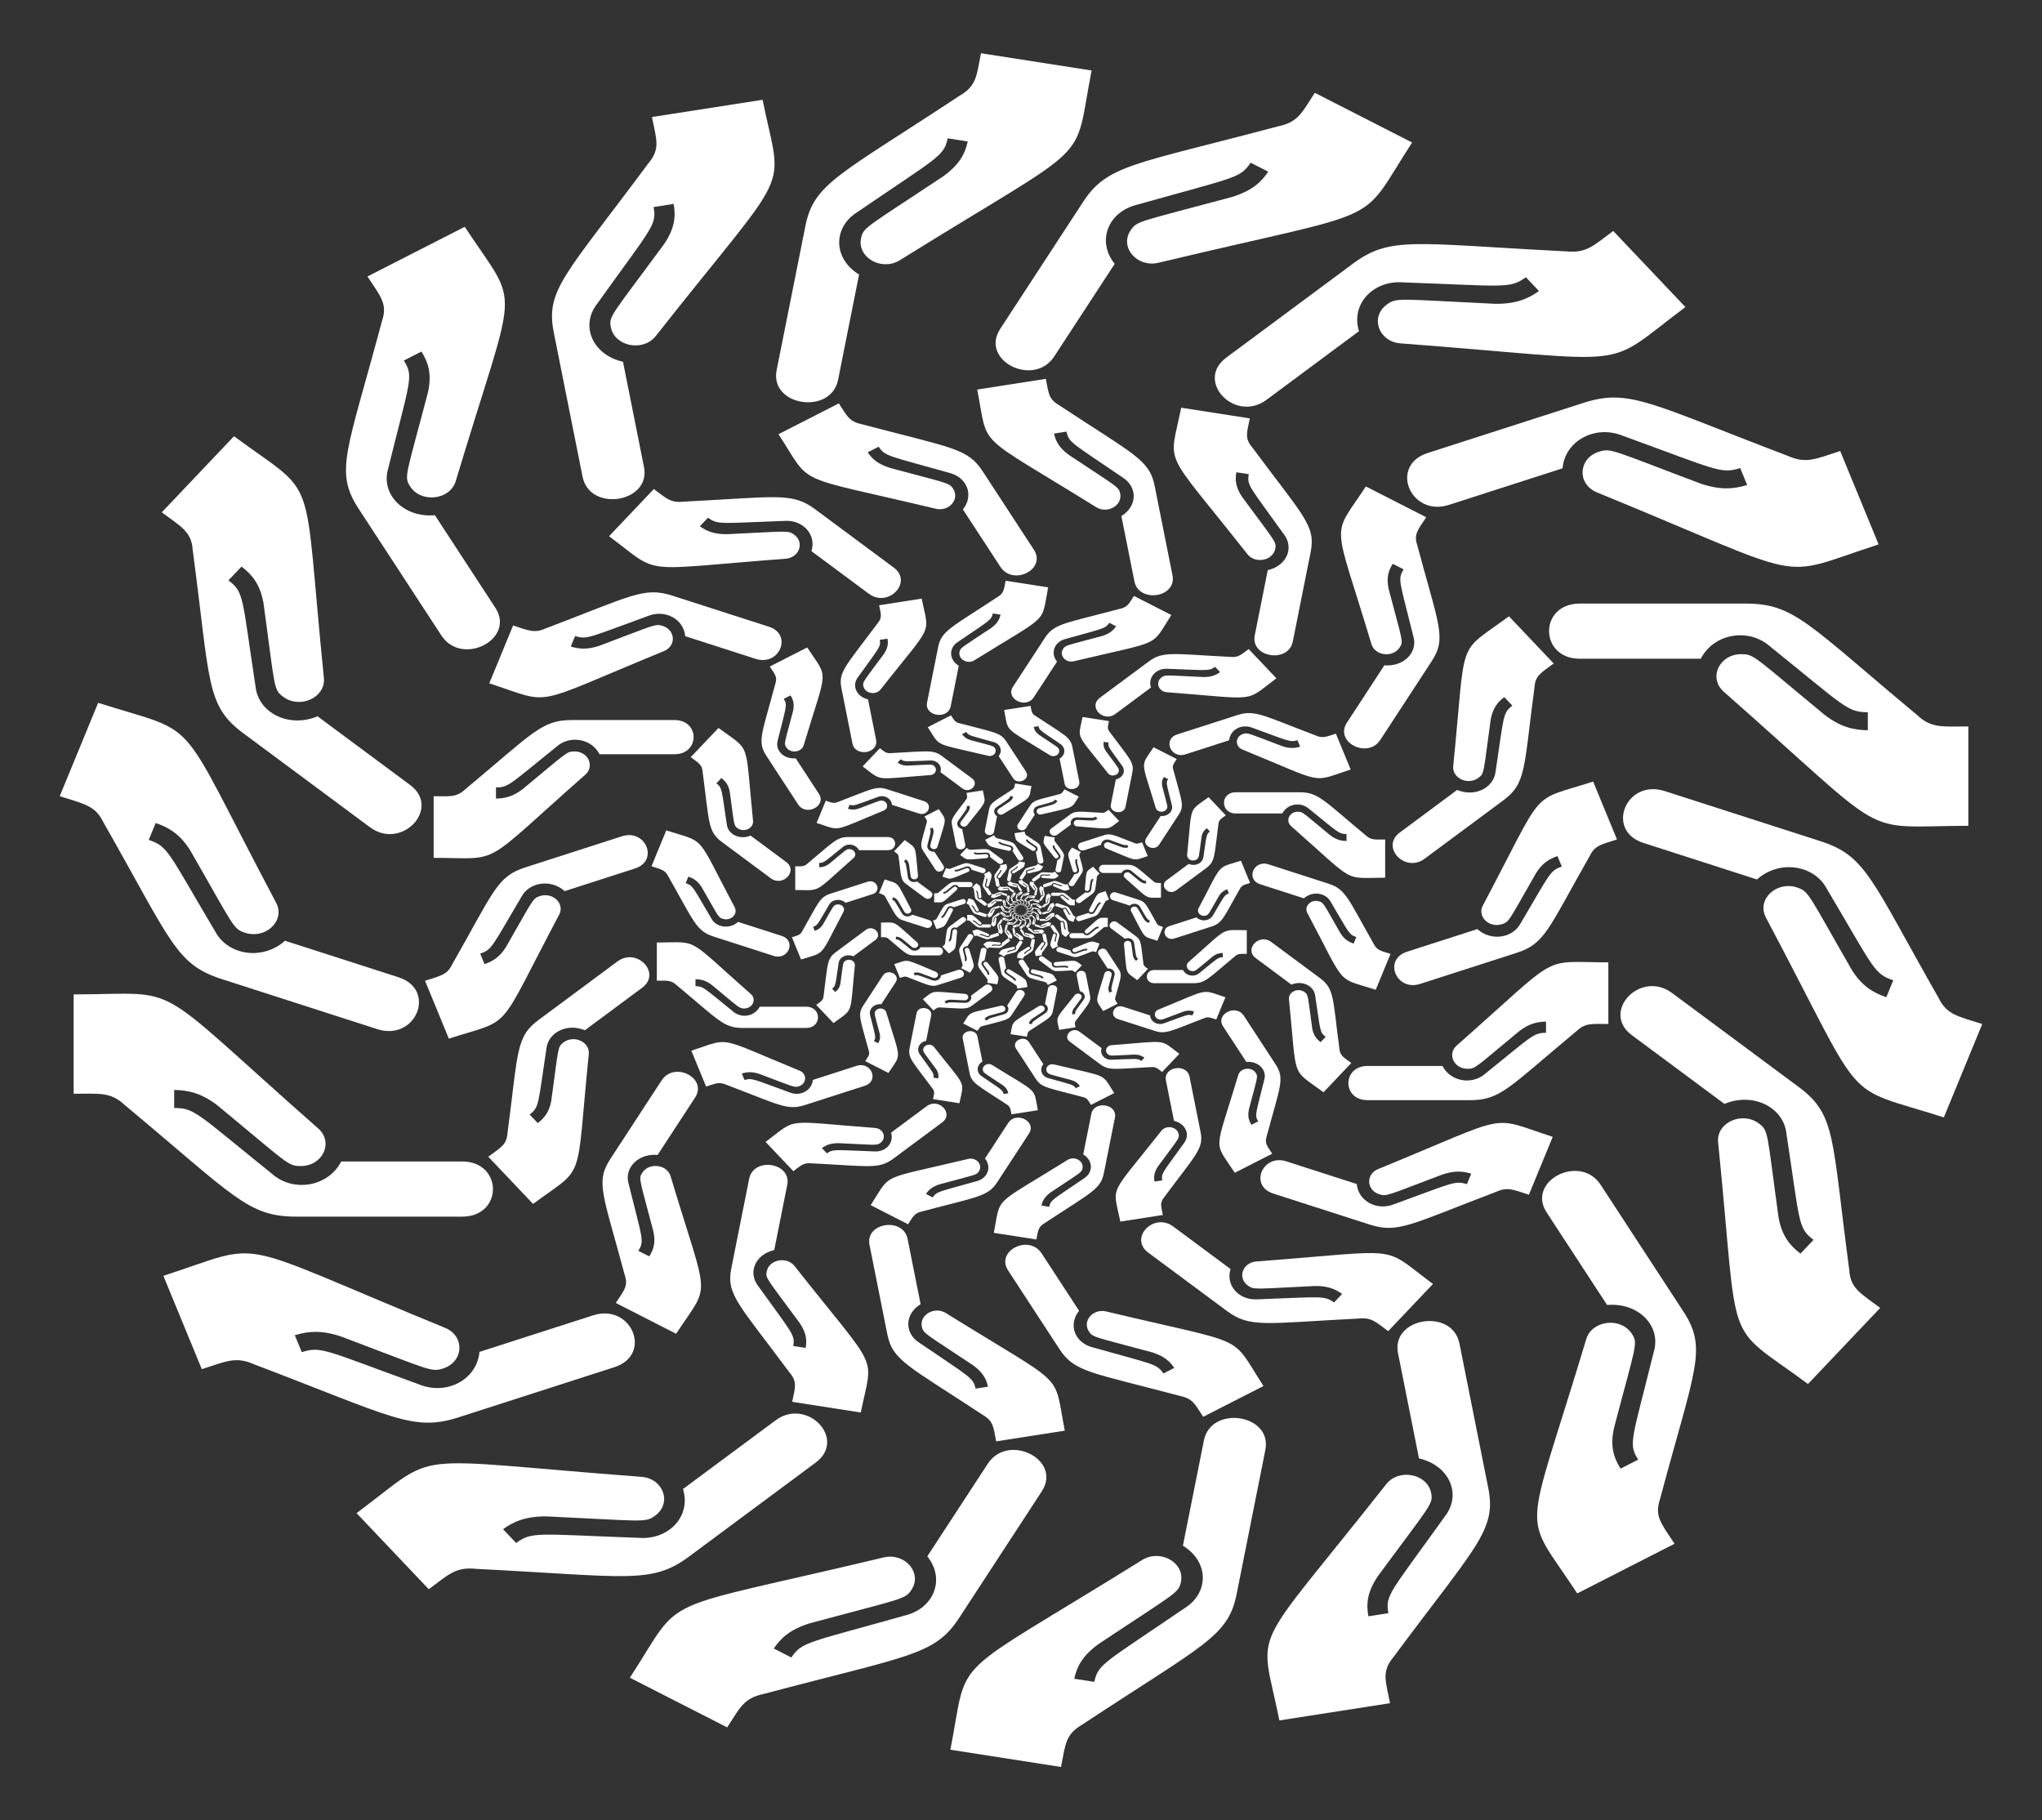 <svg xmlns="http://www.w3.org/2000/svg" width="138" height="123" viewBox="0 0 138 123" fill="none"><rect x="0" y="0" width="138" height="123" fill="#333333" stroke="none"/><path d="M68.582 61.517L68.647 61.538C68.669 61.545 68.657 61.575 68.635 61.567L68.546 61.539C68.52 61.531 68.518 61.518 68.479 61.45C68.475 61.441 68.468 61.44 68.455 61.435L68.476 61.382C68.536 61.401 68.519 61.386 68.578 61.496C68.582 61.506 68.571 61.517 68.56 61.513C68.553 61.511 68.554 61.51 68.528 61.466C68.523 61.457 68.516 61.453 68.509 61.45L68.505 61.46C68.516 61.464 68.516 61.466 68.543 61.512C68.55 61.526 68.57 61.529 68.582 61.517Z" fill="white"></path><path d="M68.601 61.39L68.654 61.429C68.671 61.442 68.649 61.466 68.631 61.453L68.559 61.4C68.538 61.384 68.54 61.371 68.53 61.296C68.53 61.285 68.524 61.283 68.513 61.274L68.554 61.231C68.603 61.267 68.592 61.247 68.605 61.369C68.605 61.38 68.591 61.386 68.582 61.379C68.576 61.375 68.577 61.374 68.57 61.325C68.568 61.315 68.564 61.31 68.558 61.305L68.55 61.313C68.559 61.32 68.558 61.322 68.566 61.373C68.567 61.388 68.585 61.397 68.601 61.39Z" fill="white"></path><path d="M68.668 61.276L68.702 61.328C68.713 61.346 68.683 61.362 68.671 61.344L68.624 61.272C68.61 61.251 68.618 61.24 68.638 61.166C68.641 61.156 68.637 61.152 68.629 61.141L68.685 61.112C68.717 61.161 68.715 61.139 68.679 61.257C68.676 61.267 68.66 61.269 68.654 61.26C68.65 61.254 68.651 61.254 68.664 61.206C68.666 61.196 68.664 61.189 68.66 61.183L68.65 61.188C68.656 61.197 68.654 61.199 68.641 61.249C68.637 61.264 68.65 61.278 68.668 61.276Z" fill="white"></path><path d="M68.774 61.189L68.786 61.249C68.79 61.269 68.755 61.275 68.751 61.254L68.735 61.172C68.73 61.148 68.741 61.14 68.788 61.077C68.796 61.068 68.793 61.063 68.791 61.05L68.853 61.04C68.865 61.096 68.872 61.075 68.793 61.175C68.785 61.183 68.769 61.18 68.767 61.169C68.766 61.163 68.768 61.163 68.798 61.122C68.804 61.113 68.804 61.106 68.803 61.099L68.792 61.101C68.793 61.112 68.791 61.112 68.76 61.156C68.75 61.169 68.757 61.185 68.774 61.189Z" fill="white"></path><path d="M68.908 61.139L68.896 61.199C68.892 61.219 68.857 61.214 68.861 61.194L68.877 61.112C68.882 61.088 68.896 61.084 68.965 61.038C68.975 61.032 68.975 61.027 68.977 61.014L69.04 61.024C69.029 61.079 69.044 61.061 68.931 61.132C68.921 61.138 68.907 61.13 68.909 61.119C68.91 61.113 68.912 61.113 68.956 61.084C68.965 61.077 68.968 61.071 68.969 61.064L68.958 61.062C68.956 61.073 68.953 61.073 68.907 61.104C68.893 61.113 68.893 61.13 68.908 61.139Z" fill="white"></path><path d="M69.053 61.133L69.019 61.186C69.007 61.204 68.976 61.188 68.988 61.17L69.035 61.099C69.049 61.077 69.063 61.077 69.146 61.056C69.157 61.053 69.159 61.048 69.166 61.036L69.222 61.065C69.19 61.114 69.211 61.101 69.077 61.133C69.065 61.136 69.055 61.124 69.062 61.115C69.065 61.109 69.067 61.11 69.119 61.096C69.131 61.092 69.136 61.087 69.14 61.081L69.13 61.076C69.124 61.085 69.121 61.084 69.066 61.1C69.049 61.104 69.043 61.121 69.053 61.133Z" fill="white"></path><path d="M69.192 61.172L69.139 61.211C69.121 61.224 69.098 61.2 69.116 61.187L69.188 61.133C69.21 61.117 69.223 61.122 69.309 61.126C69.321 61.128 69.325 61.123 69.336 61.115L69.377 61.158C69.328 61.194 69.353 61.189 69.215 61.178C69.203 61.177 69.198 61.163 69.207 61.157C69.213 61.152 69.214 61.154 69.269 61.156C69.281 61.156 69.287 61.153 69.294 61.149L69.286 61.141C69.277 61.148 69.275 61.146 69.216 61.144C69.2 61.143 69.187 61.156 69.192 61.172Z" fill="white"></path><path d="M69.307 61.249L69.243 61.27C69.221 61.277 69.208 61.248 69.23 61.241L69.319 61.212C69.345 61.204 69.356 61.212 69.435 61.242C69.445 61.247 69.451 61.244 69.464 61.24L69.486 61.293C69.426 61.312 69.451 61.314 69.326 61.263C69.315 61.258 69.316 61.244 69.327 61.24C69.334 61.238 69.335 61.239 69.386 61.258C69.397 61.262 69.404 61.261 69.412 61.259L69.408 61.249C69.397 61.253 69.395 61.251 69.341 61.231C69.326 61.225 69.308 61.234 69.307 61.249Z" fill="white"></path><path d="M69.385 61.357H69.317C69.294 61.357 69.293 61.326 69.317 61.326H69.411C69.439 61.326 69.446 61.337 69.508 61.389C69.516 61.397 69.522 61.396 69.537 61.396V61.452C69.474 61.452 69.496 61.462 69.398 61.376C69.39 61.368 69.396 61.355 69.408 61.355C69.416 61.355 69.415 61.356 69.456 61.389C69.465 61.396 69.472 61.398 69.48 61.398V61.388C69.468 61.388 69.468 61.385 69.425 61.35C69.413 61.34 69.393 61.343 69.385 61.357Z" fill="white"></path><path d="M69.417 61.483L69.353 61.462C69.331 61.455 69.343 61.425 69.365 61.432L69.453 61.461C69.479 61.469 69.482 61.482 69.52 61.55C69.525 61.559 69.531 61.56 69.545 61.565L69.523 61.618C69.463 61.599 69.481 61.614 69.422 61.504C69.417 61.494 69.428 61.483 69.44 61.487C69.447 61.489 69.446 61.49 69.471 61.534C69.477 61.543 69.483 61.547 69.491 61.549L69.495 61.54C69.484 61.536 69.484 61.534 69.457 61.488C69.45 61.474 69.43 61.471 69.417 61.483Z" fill="white"></path><path d="M69.399 61.61L69.346 61.571C69.329 61.558 69.351 61.534 69.369 61.547L69.441 61.6C69.462 61.616 69.46 61.629 69.47 61.704C69.47 61.715 69.476 61.717 69.487 61.726L69.446 61.769C69.397 61.733 69.407 61.753 69.395 61.631C69.394 61.62 69.409 61.614 69.418 61.621C69.424 61.625 69.423 61.626 69.43 61.675C69.431 61.685 69.436 61.69 69.442 61.695L69.449 61.687C69.44 61.68 69.442 61.678 69.434 61.627C69.432 61.612 69.415 61.603 69.399 61.61Z" fill="white"></path><path d="M69.332 61.724L69.298 61.672C69.286 61.654 69.317 61.638 69.329 61.656L69.376 61.728C69.389 61.749 69.382 61.76 69.362 61.834C69.359 61.844 69.363 61.848 69.37 61.859L69.315 61.888C69.283 61.839 69.285 61.861 69.32 61.743C69.324 61.733 69.34 61.731 69.346 61.74C69.35 61.746 69.349 61.746 69.336 61.794C69.334 61.804 69.336 61.811 69.34 61.817L69.35 61.812C69.344 61.803 69.346 61.801 69.359 61.751C69.363 61.736 69.35 61.722 69.332 61.724Z" fill="white"></path><path d="M69.226 61.811L69.214 61.751C69.21 61.731 69.245 61.725 69.249 61.746L69.265 61.827C69.27 61.852 69.258 61.86 69.211 61.923C69.204 61.932 69.207 61.937 69.209 61.95L69.146 61.959C69.135 61.904 69.128 61.925 69.207 61.825C69.215 61.816 69.23 61.82 69.233 61.83C69.234 61.837 69.232 61.837 69.202 61.878C69.196 61.887 69.196 61.893 69.197 61.9L69.208 61.899C69.206 61.888 69.209 61.887 69.24 61.844C69.25 61.831 69.243 61.815 69.226 61.811Z" fill="white"></path><path d="M69.092 61.86L69.104 61.801C69.108 61.78 69.143 61.786 69.139 61.806L69.122 61.888C69.118 61.912 69.104 61.916 69.035 61.962C69.025 61.967 69.025 61.973 69.023 61.986L68.96 61.976C68.971 61.921 68.956 61.938 69.069 61.868C69.079 61.862 69.093 61.87 69.091 61.881C69.09 61.887 69.088 61.887 69.044 61.916C69.035 61.923 69.032 61.929 69.03 61.936L69.042 61.937C69.044 61.927 69.047 61.927 69.093 61.896C69.107 61.887 69.107 61.869 69.092 61.86Z" fill="white"></path><path d="M68.947 61.867L68.981 61.814C68.992 61.796 69.023 61.812 69.011 61.83L68.965 61.901C68.951 61.923 68.936 61.923 68.854 61.944C68.842 61.947 68.84 61.952 68.833 61.964L68.778 61.935C68.809 61.886 68.789 61.899 68.922 61.867C68.934 61.864 68.944 61.876 68.938 61.885C68.934 61.891 68.933 61.89 68.88 61.904C68.869 61.908 68.864 61.913 68.859 61.919L68.869 61.924C68.876 61.915 68.878 61.916 68.934 61.9C68.95 61.896 68.957 61.879 68.947 61.867Z" fill="white"></path><path d="M68.808 61.828L68.861 61.789C68.879 61.776 68.901 61.8 68.883 61.813L68.812 61.867C68.79 61.882 68.776 61.878 68.691 61.873C68.679 61.872 68.675 61.877 68.664 61.885L68.623 61.842C68.672 61.806 68.647 61.811 68.785 61.821C68.797 61.823 68.802 61.836 68.793 61.843C68.787 61.848 68.786 61.846 68.731 61.844C68.719 61.844 68.712 61.847 68.706 61.851L68.714 61.859C68.723 61.852 68.725 61.854 68.783 61.856C68.8 61.857 68.813 61.844 68.808 61.828Z" fill="white"></path><path d="M68.692 61.751L68.757 61.73C68.779 61.723 68.791 61.752 68.769 61.759L68.681 61.788C68.655 61.796 68.644 61.788 68.565 61.758C68.554 61.753 68.549 61.756 68.535 61.76L68.513 61.707C68.573 61.688 68.548 61.686 68.673 61.737C68.684 61.742 68.683 61.756 68.672 61.76C68.665 61.762 68.665 61.761 68.614 61.742C68.603 61.738 68.595 61.739 68.588 61.741L68.592 61.751C68.603 61.747 68.604 61.749 68.658 61.769C68.674 61.775 68.691 61.766 68.692 61.751Z" fill="white"></path><path d="M68.614 61.642H68.683C68.706 61.642 68.706 61.674 68.683 61.674H68.589C68.561 61.674 68.554 61.663 68.491 61.61C68.483 61.603 68.477 61.604 68.462 61.604V61.548C68.526 61.548 68.504 61.538 68.601 61.624C68.61 61.632 68.604 61.645 68.591 61.645C68.584 61.645 68.584 61.644 68.544 61.61C68.535 61.604 68.527 61.602 68.519 61.602V61.612C68.531 61.612 68.532 61.615 68.575 61.65C68.587 61.66 68.607 61.657 68.614 61.642Z" fill="white"></path><path d="M69.673 61.528L69.569 61.561C69.534 61.573 69.553 61.62 69.588 61.609L69.731 61.563C69.773 61.549 69.777 61.529 69.839 61.419C69.846 61.404 69.856 61.403 69.879 61.396L69.844 61.31C69.747 61.341 69.775 61.315 69.681 61.493C69.673 61.51 69.691 61.527 69.709 61.52C69.721 61.517 69.719 61.515 69.76 61.445C69.769 61.43 69.779 61.424 69.791 61.42L69.797 61.436C69.78 61.442 69.781 61.446 69.737 61.519C69.725 61.541 69.693 61.546 69.673 61.528Z" fill="white"></path><path d="M69.643 61.323L69.558 61.385C69.53 61.407 69.566 61.446 69.595 61.424L69.711 61.338C69.745 61.313 69.741 61.292 69.757 61.17C69.758 61.154 69.767 61.15 69.786 61.136L69.719 61.066C69.641 61.125 69.657 61.092 69.637 61.288C69.636 61.306 69.659 61.316 69.674 61.305C69.684 61.298 69.682 61.297 69.693 61.218C69.696 61.202 69.703 61.193 69.713 61.186L69.725 61.198C69.71 61.209 69.712 61.213 69.7 61.295C69.697 61.32 69.669 61.334 69.643 61.323Z" fill="white"></path><path d="M69.536 61.139L69.48 61.223C69.462 61.252 69.511 61.278 69.53 61.249L69.606 61.133C69.628 61.098 69.616 61.08 69.584 60.961C69.579 60.945 69.585 60.939 69.597 60.92L69.508 60.875C69.457 60.953 69.46 60.918 69.517 61.108C69.522 61.125 69.548 61.128 69.558 61.112C69.564 61.103 69.562 61.103 69.542 61.026C69.538 61.009 69.542 60.999 69.548 60.989L69.564 60.997C69.555 61.012 69.558 61.015 69.578 61.096C69.585 61.119 69.564 61.141 69.536 61.139Z" fill="white"></path><path d="M69.364 60.998L69.345 61.095C69.338 61.127 69.394 61.136 69.401 61.103L69.427 60.971C69.435 60.932 69.417 60.919 69.341 60.817C69.329 60.803 69.333 60.795 69.337 60.774L69.236 60.758C69.218 60.848 69.207 60.814 69.334 60.975C69.346 60.989 69.371 60.984 69.375 60.967C69.377 60.956 69.375 60.956 69.326 60.89C69.316 60.876 69.315 60.865 69.317 60.854L69.336 60.857C69.333 60.873 69.337 60.875 69.387 60.945C69.403 60.965 69.392 60.992 69.364 60.998Z" fill="white"></path><path d="M69.148 60.919L69.167 61.015C69.173 61.047 69.23 61.039 69.223 61.006L69.197 60.874C69.189 60.835 69.167 60.828 69.056 60.755C69.04 60.746 69.04 60.737 69.036 60.716L68.935 60.732C68.953 60.821 68.929 60.792 69.111 60.906C69.127 60.916 69.15 60.903 69.146 60.886C69.144 60.875 69.142 60.876 69.07 60.828C69.056 60.818 69.051 60.808 69.048 60.797L69.067 60.794C69.07 60.81 69.075 60.81 69.15 60.861C69.172 60.875 69.172 60.904 69.148 60.919Z" fill="white"></path><path d="M68.914 60.909L68.969 60.993C68.988 61.022 69.037 60.997 69.018 60.968L68.943 60.852C68.92 60.818 68.897 60.818 68.764 60.783C68.746 60.779 68.743 60.77 68.731 60.752L68.642 60.798C68.693 60.876 68.659 60.856 68.874 60.908C68.893 60.912 68.909 60.894 68.899 60.878C68.893 60.869 68.892 60.87 68.806 60.847C68.788 60.842 68.78 60.834 68.773 60.824L68.789 60.816C68.799 60.831 68.803 60.829 68.893 60.855C68.92 60.861 68.93 60.888 68.914 60.909Z" fill="white"></path><path d="M68.69 60.97L68.775 61.033C68.804 61.054 68.841 61.016 68.812 60.995L68.696 60.908C68.661 60.883 68.639 60.89 68.501 60.897C68.482 60.899 68.476 60.892 68.458 60.879L68.392 60.948C68.47 61.007 68.431 60.998 68.653 60.981C68.672 60.98 68.68 60.957 68.665 60.946C68.656 60.939 68.655 60.941 68.566 60.945C68.546 60.945 68.536 60.941 68.526 60.934L68.538 60.921C68.552 60.932 68.556 60.929 68.65 60.926C68.677 60.924 68.698 60.946 68.69 60.97Z" fill="white"></path><path d="M68.504 61.096L68.608 61.129C68.643 61.141 68.663 61.093 68.627 61.082L68.485 61.036C68.443 61.022 68.425 61.036 68.298 61.084C68.281 61.092 68.272 61.087 68.25 61.08L68.215 61.165C68.311 61.197 68.271 61.2 68.473 61.118C68.491 61.11 68.49 61.087 68.471 61.081C68.46 61.077 68.459 61.079 68.377 61.11C68.359 61.116 68.347 61.115 68.335 61.111L68.341 61.096C68.36 61.101 68.362 61.098 68.449 61.066C68.474 61.056 68.502 61.07 68.504 61.096Z" fill="white"></path><path d="M68.378 61.27H68.488C68.526 61.27 68.526 61.219 68.488 61.219H68.337C68.292 61.219 68.28 61.238 68.18 61.322C68.167 61.334 68.157 61.332 68.133 61.332V61.423C68.236 61.423 68.199 61.439 68.357 61.3C68.371 61.287 68.361 61.266 68.341 61.266C68.329 61.266 68.329 61.268 68.264 61.322C68.249 61.333 68.238 61.335 68.225 61.335V61.319C68.244 61.319 68.245 61.315 68.314 61.259C68.334 61.242 68.366 61.247 68.378 61.27Z" fill="white"></path><path d="M68.326 61.472L68.43 61.438C68.465 61.427 68.446 61.38 68.411 61.391L68.268 61.437C68.226 61.45 68.222 61.471 68.16 61.58C68.153 61.596 68.142 61.597 68.12 61.604L68.155 61.69C68.252 61.659 68.224 61.684 68.318 61.506C68.326 61.49 68.308 61.473 68.29 61.479C68.278 61.483 68.28 61.485 68.239 61.555C68.23 61.57 68.22 61.576 68.208 61.58L68.201 61.564C68.219 61.558 68.219 61.554 68.262 61.48C68.274 61.458 68.306 61.454 68.326 61.472Z" fill="white"></path><path d="M68.356 61.677L68.441 61.614C68.469 61.593 68.433 61.554 68.404 61.576L68.288 61.662C68.254 61.687 68.258 61.708 68.242 61.829C68.241 61.846 68.232 61.85 68.213 61.864L68.279 61.933C68.358 61.875 68.342 61.908 68.362 61.712C68.363 61.694 68.34 61.684 68.325 61.695C68.315 61.702 68.317 61.703 68.306 61.782C68.303 61.798 68.296 61.807 68.286 61.814L68.274 61.802C68.289 61.791 68.287 61.787 68.299 61.705C68.302 61.68 68.33 61.666 68.356 61.677Z" fill="white"></path><path d="M68.464 61.861L68.519 61.776C68.538 61.748 68.488 61.722 68.469 61.751L68.394 61.867C68.371 61.901 68.383 61.919 68.415 62.038C68.421 62.054 68.414 62.061 68.402 62.079L68.491 62.125C68.543 62.046 68.54 62.082 68.483 61.892C68.477 61.875 68.451 61.872 68.441 61.887C68.435 61.896 68.437 61.897 68.457 61.974C68.461 61.99 68.457 62.001 68.451 62.011L68.435 62.002C68.444 61.988 68.441 61.985 68.421 61.904C68.414 61.88 68.435 61.859 68.464 61.861Z" fill="white"></path><path d="M68.636 62.002L68.655 61.905C68.661 61.873 68.605 61.864 68.599 61.897L68.572 62.028C68.565 62.067 68.583 62.081 68.659 62.183C68.67 62.196 68.666 62.205 68.662 62.225L68.763 62.241C68.782 62.152 68.793 62.186 68.665 62.025C68.654 62.011 68.628 62.016 68.625 62.033C68.623 62.044 68.625 62.043 68.674 62.11C68.683 62.124 68.684 62.135 68.682 62.146L68.664 62.143C68.667 62.127 68.663 62.125 68.612 62.055C68.596 62.035 68.608 62.008 68.636 62.002Z" fill="white"></path><path d="M68.851 62.081L68.832 61.985C68.826 61.952 68.769 61.961 68.776 61.994L68.802 62.126C68.81 62.165 68.832 62.172 68.943 62.245C68.959 62.254 68.959 62.263 68.963 62.284L69.064 62.268C69.046 62.178 69.07 62.208 68.888 62.094C68.872 62.084 68.85 62.097 68.853 62.114C68.855 62.125 68.857 62.124 68.929 62.172C68.943 62.182 68.948 62.192 68.951 62.203L68.932 62.206C68.929 62.189 68.924 62.189 68.85 62.138C68.827 62.124 68.828 62.096 68.851 62.081Z" fill="white"></path><path d="M69.085 62.091L69.03 62.006C69.011 61.978 68.962 62.003 68.981 62.032L69.056 62.148C69.079 62.182 69.103 62.182 69.235 62.217C69.254 62.221 69.257 62.229 69.269 62.248L69.358 62.202C69.306 62.123 69.34 62.143 69.125 62.092C69.106 62.088 69.09 62.106 69.1 62.122C69.106 62.131 69.108 62.129 69.193 62.152C69.211 62.158 69.219 62.166 69.226 62.175L69.21 62.184C69.2 62.169 69.196 62.171 69.106 62.145C69.079 62.139 69.069 62.112 69.085 62.091Z" fill="white"></path><path d="M69.309 62.029L69.224 61.967C69.195 61.945 69.158 61.984 69.187 62.005L69.303 62.091C69.338 62.117 69.36 62.109 69.498 62.102C69.517 62.101 69.523 62.108 69.541 62.121L69.607 62.052C69.529 61.993 69.568 62.002 69.346 62.018C69.326 62.02 69.319 62.042 69.334 62.054C69.343 62.061 69.344 62.059 69.433 62.055C69.453 62.054 69.463 62.059 69.473 62.066L69.461 62.079C69.447 62.068 69.443 62.071 69.349 62.074C69.322 62.076 69.301 62.054 69.309 62.029Z" fill="white"></path><path d="M69.495 61.904L69.391 61.871C69.356 61.859 69.336 61.907 69.372 61.918L69.514 61.964C69.556 61.977 69.574 61.964 69.701 61.915C69.718 61.908 69.727 61.913 69.749 61.92L69.784 61.834C69.688 61.803 69.728 61.799 69.526 61.882C69.508 61.89 69.51 61.913 69.528 61.919C69.54 61.923 69.54 61.921 69.622 61.89C69.64 61.884 69.652 61.885 69.664 61.889L69.658 61.904C69.64 61.899 69.637 61.902 69.55 61.934C69.525 61.944 69.497 61.929 69.495 61.904Z" fill="white"></path><path d="M69.622 61.73H69.511C69.474 61.73 69.473 61.78 69.511 61.78H69.663C69.707 61.78 69.719 61.762 69.82 61.678C69.833 61.666 69.843 61.668 69.867 61.668V61.577C69.764 61.577 69.8 61.561 69.642 61.7C69.629 61.713 69.639 61.734 69.659 61.734C69.671 61.734 69.67 61.732 69.736 61.678C69.75 61.667 69.762 61.665 69.775 61.664V61.681C69.755 61.681 69.755 61.685 69.685 61.741C69.665 61.758 69.634 61.753 69.622 61.73Z" fill="white"></path><path d="M67.914 61.545L68.082 61.599C68.138 61.617 68.107 61.694 68.05 61.675L67.82 61.602C67.753 61.58 67.746 61.547 67.646 61.37C67.634 61.346 67.618 61.343 67.582 61.332L67.638 61.194C67.794 61.244 67.749 61.202 67.901 61.49C67.914 61.516 67.885 61.543 67.855 61.533C67.837 61.528 67.839 61.525 67.774 61.411C67.759 61.388 67.743 61.378 67.723 61.371L67.713 61.396C67.742 61.406 67.74 61.412 67.811 61.531C67.83 61.567 67.881 61.575 67.914 61.545Z" fill="white"></path><path d="M67.962 61.214L68.098 61.315C68.145 61.35 68.086 61.412 68.039 61.378L67.852 61.239C67.797 61.198 67.804 61.165 67.778 60.968C67.776 60.942 67.761 60.935 67.732 60.913L67.838 60.801C67.966 60.895 67.939 60.842 67.971 61.158C67.973 61.186 67.936 61.203 67.911 61.185C67.896 61.174 67.899 61.172 67.882 61.046C67.877 61.019 67.865 61.005 67.85 60.993L67.83 61.013C67.854 61.031 67.85 61.037 67.87 61.17C67.874 61.209 67.92 61.232 67.962 61.214Z" fill="white"></path><path d="M68.135 60.917L68.224 61.054C68.254 61.1 68.175 61.141 68.145 61.095L68.022 60.908C67.986 60.852 68.006 60.823 68.057 60.631C68.066 60.605 68.055 60.594 68.036 60.565L68.179 60.492C68.263 60.618 68.258 60.561 68.166 60.868C68.157 60.895 68.115 60.9 68.099 60.875C68.089 60.86 68.093 60.859 68.125 60.735C68.131 60.708 68.125 60.692 68.115 60.676L68.089 60.689C68.104 60.713 68.099 60.717 68.066 60.848C68.055 60.886 68.089 60.921 68.135 60.917Z" fill="white"></path><path d="M68.412 60.691L68.443 60.846C68.454 60.899 68.363 60.913 68.353 60.86L68.31 60.648C68.298 60.585 68.327 60.563 68.45 60.398C68.468 60.377 68.462 60.363 68.455 60.33L68.618 60.304C68.647 60.449 68.665 60.393 68.46 60.654C68.441 60.677 68.4 60.668 68.394 60.64C68.391 60.623 68.395 60.624 68.473 60.517C68.489 60.493 68.49 60.476 68.487 60.458L68.457 60.463C68.462 60.49 68.456 60.492 68.374 60.605C68.349 60.638 68.367 60.681 68.412 60.691Z" fill="white"></path><path d="M68.761 60.562L68.73 60.718C68.72 60.77 68.629 60.756 68.639 60.703L68.682 60.491C68.695 60.428 68.731 60.416 68.909 60.298C68.935 60.284 68.934 60.269 68.941 60.236L69.104 60.261C69.076 60.406 69.114 60.359 68.821 60.541C68.794 60.557 68.758 60.537 68.764 60.509C68.767 60.492 68.771 60.493 68.886 60.417C68.91 60.4 68.918 60.384 68.921 60.366L68.892 60.361C68.886 60.388 68.879 60.388 68.758 60.47C68.722 60.493 68.723 60.539 68.761 60.562Z" fill="white"></path><path d="M69.138 60.547L69.049 60.683C69.019 60.729 68.939 60.689 68.969 60.642L69.091 60.455C69.127 60.4 69.166 60.4 69.379 60.344C69.409 60.337 69.414 60.324 69.433 60.294L69.577 60.367C69.495 60.495 69.549 60.462 69.202 60.545C69.171 60.552 69.145 60.522 69.161 60.498C69.171 60.483 69.174 60.485 69.311 60.448C69.341 60.439 69.354 60.426 69.365 60.411L69.339 60.397C69.323 60.421 69.316 60.419 69.171 60.459C69.128 60.47 69.111 60.513 69.138 60.547Z" fill="white"></path><path d="M69.499 60.646L69.362 60.747C69.316 60.781 69.256 60.719 69.303 60.685L69.49 60.546C69.546 60.505 69.581 60.517 69.804 60.528C69.835 60.531 69.845 60.52 69.874 60.498L69.981 60.61C69.854 60.705 69.917 60.691 69.56 60.663C69.528 60.66 69.515 60.625 69.54 60.606C69.555 60.596 69.556 60.599 69.7 60.605C69.731 60.605 69.748 60.598 69.764 60.586L69.745 60.566C69.721 60.583 69.716 60.579 69.564 60.574C69.519 60.571 69.487 60.606 69.499 60.646Z" fill="white"></path><path d="M69.799 60.848L69.632 60.902C69.575 60.92 69.543 60.844 69.6 60.825L69.829 60.752C69.897 60.73 69.927 60.752 70.132 60.83C70.159 60.842 70.173 60.834 70.209 60.823L70.266 60.96C70.11 61.011 70.175 61.017 69.849 60.883C69.82 60.871 69.822 60.833 69.853 60.824C69.871 60.818 69.871 60.821 70.004 60.871C70.033 60.881 70.052 60.879 70.072 60.873L70.061 60.848C70.032 60.857 70.029 60.851 69.888 60.8C69.848 60.784 69.803 60.807 69.799 60.848Z" fill="white"></path><path d="M70.003 61.129H69.825C69.764 61.129 69.764 61.048 69.825 61.048H70.069C70.141 61.048 70.16 61.077 70.323 61.212C70.344 61.232 70.36 61.229 70.398 61.229V61.376C70.232 61.376 70.291 61.401 70.037 61.177C70.014 61.157 70.031 61.122 70.063 61.122C70.082 61.122 70.081 61.125 70.187 61.212C70.21 61.23 70.229 61.234 70.25 61.234V61.208C70.219 61.207 70.218 61.201 70.105 61.111C70.074 61.083 70.023 61.092 70.003 61.129Z" fill="white"></path><path d="M70.086 61.455L69.918 61.401C69.862 61.383 69.892 61.306 69.95 61.324L70.179 61.398C70.247 61.42 70.254 61.453 70.354 61.63C70.366 61.654 70.382 61.656 70.418 61.668L70.362 61.806C70.206 61.756 70.251 61.798 70.099 61.51C70.086 61.484 70.114 61.457 70.145 61.467C70.163 61.472 70.161 61.475 70.226 61.589C70.241 61.612 70.257 61.622 70.277 61.629L70.287 61.604C70.258 61.594 70.259 61.587 70.189 61.468C70.17 61.433 70.119 61.425 70.086 61.455Z" fill="white"></path><path d="M70.038 61.786L69.901 61.685C69.855 61.65 69.914 61.588 69.96 61.622L70.147 61.761C70.203 61.802 70.196 61.835 70.222 62.031C70.224 62.058 70.238 62.065 70.268 62.087L70.161 62.199C70.034 62.105 70.06 62.158 70.028 61.842C70.026 61.813 70.064 61.796 70.088 61.815C70.103 61.826 70.1 61.828 70.118 61.954C70.123 61.981 70.134 61.995 70.15 62.007L70.169 61.986C70.146 61.968 70.15 61.963 70.129 61.83C70.125 61.791 70.08 61.768 70.038 61.786Z" fill="white"></path><path d="M69.865 62.083L69.776 61.946C69.746 61.9 69.825 61.858 69.856 61.905L69.978 62.092C70.014 62.148 69.995 62.177 69.943 62.369C69.934 62.395 69.945 62.405 69.965 62.435L69.821 62.508C69.738 62.382 69.742 62.439 69.834 62.132C69.843 62.105 69.885 62.1 69.901 62.125C69.911 62.14 69.907 62.141 69.875 62.265C69.869 62.291 69.875 62.308 69.885 62.324L69.911 62.311C69.896 62.287 69.901 62.283 69.934 62.151C69.945 62.114 69.911 62.079 69.865 62.083Z" fill="white"></path><path d="M69.587 62.309L69.556 62.154C69.546 62.101 69.636 62.086 69.647 62.139L69.689 62.352C69.702 62.415 69.672 62.437 69.55 62.602C69.532 62.623 69.538 62.637 69.545 62.67L69.381 62.696C69.352 62.551 69.334 62.607 69.54 62.346C69.558 62.323 69.6 62.332 69.605 62.36C69.609 62.377 69.605 62.376 69.526 62.483C69.511 62.507 69.51 62.524 69.513 62.542L69.542 62.537C69.537 62.51 69.544 62.508 69.626 62.395C69.651 62.362 69.632 62.319 69.587 62.309Z" fill="white"></path><path d="M69.239 62.438L69.27 62.282C69.281 62.23 69.371 62.243 69.361 62.297L69.318 62.509C69.306 62.572 69.27 62.583 69.091 62.701C69.065 62.716 69.066 62.731 69.059 62.764L68.896 62.739C68.924 62.594 68.886 62.641 69.18 62.458C69.206 62.443 69.242 62.463 69.236 62.491C69.233 62.508 69.23 62.506 69.114 62.583C69.091 62.6 69.083 62.616 69.079 62.634L69.108 62.639C69.114 62.612 69.121 62.612 69.242 62.53C69.278 62.507 69.278 62.461 69.239 62.438Z" fill="white"></path><path d="M68.862 62.453L68.951 62.317C68.981 62.271 69.061 62.311 69.031 62.358L68.909 62.544C68.872 62.6 68.834 62.6 68.62 62.656C68.591 62.663 68.586 62.676 68.566 62.706L68.423 62.632C68.505 62.505 68.451 62.538 68.798 62.455C68.829 62.448 68.855 62.478 68.838 62.502C68.829 62.517 68.826 62.515 68.688 62.552C68.659 62.561 68.646 62.574 68.635 62.589L68.661 62.602C68.677 62.579 68.684 62.581 68.829 62.541C68.871 62.53 68.889 62.487 68.862 62.453Z" fill="white"></path><path d="M68.501 62.354L68.638 62.253C68.684 62.218 68.744 62.28 68.697 62.315L68.51 62.454C68.455 62.495 68.419 62.483 68.196 62.472C68.166 62.469 68.156 62.48 68.126 62.502L68.019 62.39C68.146 62.295 68.083 62.309 68.441 62.336C68.472 62.339 68.485 62.375 68.46 62.393C68.445 62.404 68.444 62.401 68.3 62.395C68.269 62.394 68.252 62.402 68.236 62.413L68.255 62.434C68.279 62.417 68.284 62.421 68.436 62.426C68.481 62.429 68.514 62.394 68.501 62.354Z" fill="white"></path><path d="M68.201 62.152L68.368 62.098C68.425 62.08 68.457 62.156 68.4 62.174L68.17 62.248C68.103 62.27 68.073 62.248 67.868 62.17C67.841 62.158 67.827 62.166 67.791 62.177L67.734 62.039C67.89 61.989 67.825 61.983 68.151 62.117C68.18 62.129 68.178 62.166 68.147 62.176C68.129 62.182 68.129 62.179 67.996 62.129C67.967 62.119 67.948 62.121 67.928 62.127L67.939 62.152C67.968 62.143 67.971 62.149 68.112 62.2C68.152 62.216 68.197 62.193 68.201 62.152Z" fill="white"></path><path d="M67.997 61.871H68.175C68.236 61.871 68.236 61.952 68.175 61.952H67.931C67.859 61.952 67.84 61.923 67.677 61.788C67.656 61.768 67.64 61.771 67.602 61.771V61.624C67.768 61.624 67.709 61.599 67.963 61.823C67.986 61.843 67.969 61.878 67.937 61.878C67.918 61.878 67.919 61.874 67.813 61.788C67.79 61.77 67.771 61.766 67.75 61.765V61.792C67.781 61.792 67.782 61.798 67.895 61.889C67.926 61.917 67.978 61.908 67.997 61.871Z" fill="white"></path><path d="M70.751 61.573L70.481 61.66C70.389 61.689 70.44 61.813 70.532 61.783L70.902 61.664C71.011 61.629 71.022 61.575 71.184 61.291C71.203 61.251 71.229 61.248 71.287 61.229L71.196 61.007C70.945 61.087 71.018 61.02 70.772 61.483C70.751 61.525 70.797 61.57 70.846 61.554C70.875 61.544 70.872 61.54 70.977 61.357C71.002 61.319 71.028 61.303 71.059 61.293L71.076 61.333C71.029 61.349 71.031 61.359 70.917 61.551C70.887 61.608 70.804 61.62 70.751 61.573Z" fill="white"></path><path d="M70.674 61.039L70.453 61.202C70.379 61.258 70.474 61.359 70.549 61.303L70.851 61.079C70.94 61.013 70.929 60.959 70.971 60.643C70.974 60.6 70.997 60.589 71.044 60.553L70.873 60.372C70.667 60.524 70.71 60.439 70.659 60.949C70.655 60.994 70.716 61.022 70.755 60.992C70.779 60.975 70.775 60.972 70.803 60.768C70.811 60.724 70.829 60.702 70.855 60.683L70.886 60.715C70.848 60.744 70.854 60.753 70.821 60.968C70.815 61.031 70.742 61.067 70.674 61.039Z" fill="white"></path><path d="M70.395 60.56L70.251 60.781C70.202 60.855 70.33 60.921 70.379 60.846L70.576 60.544C70.635 60.455 70.603 60.408 70.521 60.098C70.507 60.057 70.524 60.039 70.555 59.992L70.323 59.874C70.189 60.078 70.197 59.985 70.345 60.48C70.36 60.524 70.427 60.532 70.453 60.492C70.469 60.468 70.463 60.467 70.411 60.266C70.402 60.223 70.41 60.197 70.427 60.171L70.469 60.192C70.444 60.231 70.453 60.237 70.506 60.449C70.524 60.51 70.469 60.567 70.395 60.56Z" fill="white"></path><path d="M69.947 60.195L69.897 60.446C69.88 60.531 70.026 60.554 70.043 60.468L70.111 60.125C70.132 60.024 70.084 59.989 69.886 59.723C69.857 59.688 69.867 59.667 69.878 59.613L69.614 59.572C69.567 59.804 69.538 59.715 69.869 60.135C69.9 60.172 69.966 60.159 69.975 60.113C69.981 60.086 69.975 60.087 69.848 59.914C69.823 59.876 69.821 59.849 69.826 59.819L69.874 59.827C69.866 59.87 69.877 59.874 70.008 60.057C70.049 60.109 70.019 60.178 69.947 60.195Z" fill="white"></path><path d="M69.385 59.987L69.435 60.238C69.452 60.323 69.598 60.301 69.581 60.215L69.513 59.872C69.493 59.771 69.434 59.752 69.146 59.562C69.105 59.538 69.106 59.515 69.095 59.461L68.832 59.502C68.877 59.735 68.815 59.659 69.289 59.954C69.332 59.98 69.389 59.947 69.38 59.901C69.375 59.874 69.369 59.877 69.184 59.753C69.145 59.725 69.133 59.7 69.126 59.671L69.174 59.663C69.184 59.706 69.195 59.706 69.389 59.839C69.448 59.875 69.447 59.95 69.385 59.987Z" fill="white"></path><path d="M68.777 59.962L68.921 60.182C68.969 60.257 69.098 60.192 69.049 60.117L68.852 59.815C68.794 59.726 68.732 59.726 68.387 59.635C68.34 59.625 68.331 59.602 68.3 59.555L68.069 59.673C68.202 59.878 68.115 59.826 68.674 59.96C68.724 59.971 68.765 59.923 68.739 59.883C68.724 59.859 68.719 59.863 68.497 59.803C68.45 59.788 68.428 59.768 68.411 59.743L68.453 59.721C68.479 59.759 68.49 59.755 68.723 59.821C68.792 59.838 68.82 59.908 68.777 59.962Z" fill="white"></path><path d="M68.195 60.122L68.416 60.286C68.49 60.341 68.586 60.241 68.511 60.185L68.21 59.961C68.12 59.895 68.062 59.914 67.703 59.932C67.654 59.937 67.638 59.919 67.59 59.884L67.418 60.065C67.623 60.217 67.52 60.195 68.098 60.151C68.149 60.146 68.169 60.089 68.129 60.059C68.106 60.041 68.103 60.046 67.871 60.057C67.821 60.057 67.793 60.045 67.767 60.026L67.798 59.994C67.837 60.021 67.846 60.015 68.091 60.006C68.162 60.001 68.215 60.058 68.195 60.122Z" fill="white"></path><path d="M67.711 60.449L67.981 60.536C68.073 60.565 68.124 60.442 68.032 60.412L67.662 60.293C67.552 60.258 67.505 60.293 67.174 60.419C67.131 60.438 67.108 60.426 67.05 60.407L66.959 60.63C67.209 60.711 67.105 60.721 67.63 60.505C67.677 60.485 67.673 60.425 67.624 60.409C67.595 60.4 67.594 60.405 67.381 60.486C67.334 60.501 67.303 60.498 67.271 60.488L67.288 60.448C67.335 60.462 67.341 60.453 67.567 60.371C67.632 60.345 67.705 60.382 67.711 60.449Z" fill="white"></path><path d="M67.382 60.902H67.67C67.767 60.902 67.768 60.77 67.67 60.77H67.276C67.159 60.77 67.129 60.818 66.867 61.036C66.833 61.068 66.807 61.063 66.745 61.063V61.299C67.012 61.3 66.918 61.341 67.328 60.979C67.364 60.946 67.338 60.891 67.286 60.891C67.254 60.891 67.256 60.896 67.086 61.036C67.048 61.065 67.018 61.071 66.984 61.072V61.029C67.034 61.028 67.036 61.018 67.217 60.872C67.268 60.828 67.351 60.841 67.382 60.902Z" fill="white"></path><path d="M67.248 61.427L67.518 61.34C67.61 61.31 67.56 61.187 67.468 61.217L67.097 61.336C66.988 61.371 66.978 61.425 66.816 61.709C66.796 61.749 66.77 61.752 66.712 61.771L66.803 61.993C67.055 61.913 66.982 61.98 67.228 61.516C67.249 61.474 67.202 61.43 67.153 61.446C67.124 61.455 67.127 61.46 67.022 61.643C66.998 61.681 66.972 61.697 66.94 61.707L66.924 61.667C66.97 61.651 66.968 61.641 67.082 61.449C67.112 61.392 67.195 61.38 67.248 61.427Z" fill="white"></path><path d="M67.325 61.961L67.546 61.798C67.62 61.742 67.525 61.641 67.45 61.697L67.148 61.921C67.059 61.987 67.07 62.041 67.028 62.357C67.025 62.4 67.002 62.411 66.955 62.446L67.126 62.627C67.332 62.476 67.289 62.561 67.341 62.051C67.344 62.005 67.283 61.978 67.244 62.007C67.22 62.025 67.225 62.028 67.196 62.232C67.188 62.276 67.17 62.298 67.144 62.317L67.113 62.284C67.151 62.255 67.145 62.247 67.178 62.032C67.184 61.969 67.257 61.932 67.325 61.961Z" fill="white"></path><path d="M67.605 62.44L67.749 62.219C67.797 62.145 67.669 62.078 67.62 62.154L67.423 62.455C67.365 62.544 67.396 62.591 67.479 62.901C67.493 62.943 67.475 62.96 67.444 63.008L67.676 63.126C67.81 62.922 67.803 63.014 67.654 62.52C67.64 62.475 67.572 62.468 67.546 62.508C67.53 62.532 67.536 62.533 67.589 62.733C67.598 62.777 67.589 62.803 67.573 62.829L67.531 62.807C67.555 62.769 67.546 62.763 67.494 62.551C67.475 62.49 67.53 62.433 67.605 62.44Z" fill="white"></path><path d="M68.052 62.805L68.102 62.554C68.119 62.469 67.973 62.446 67.956 62.532L67.888 62.874C67.867 62.976 67.915 63.011 68.112 63.277C68.142 63.312 68.132 63.333 68.121 63.387L68.385 63.428C68.432 63.196 68.461 63.285 68.13 62.865C68.099 62.828 68.032 62.841 68.023 62.887C68.018 62.914 68.024 62.913 68.151 63.086C68.176 63.123 68.178 63.151 68.173 63.18L68.125 63.173C68.133 63.129 68.122 63.126 67.991 62.943C67.95 62.891 67.98 62.821 68.052 62.805Z" fill="white"></path><path d="M68.614 63.012L68.564 62.762C68.547 62.677 68.401 62.699 68.418 62.785L68.486 63.128C68.507 63.229 68.565 63.247 68.853 63.438C68.894 63.462 68.893 63.485 68.904 63.539L69.168 63.498C69.122 63.265 69.184 63.34 68.71 63.046C68.667 63.02 68.61 63.053 68.619 63.098C68.624 63.125 68.63 63.123 68.815 63.247C68.854 63.275 68.866 63.3 68.873 63.329L68.825 63.337C68.816 63.293 68.804 63.293 68.61 63.161C68.551 63.124 68.552 63.05 68.614 63.012Z" fill="white"></path><path d="M69.222 63.038L69.079 62.818C69.03 62.743 68.901 62.808 68.95 62.883L69.147 63.185C69.205 63.274 69.267 63.274 69.612 63.365C69.659 63.375 69.668 63.397 69.699 63.445L69.93 63.327C69.797 63.122 69.885 63.174 69.325 63.04C69.275 63.029 69.234 63.077 69.26 63.117C69.275 63.141 69.28 63.137 69.502 63.197C69.549 63.212 69.571 63.232 69.588 63.257L69.546 63.279C69.52 63.241 69.509 63.244 69.276 63.179C69.207 63.162 69.179 63.092 69.222 63.038Z" fill="white"></path><path d="M69.804 62.878L69.584 62.714C69.509 62.659 69.413 62.759 69.488 62.815L69.79 63.038C69.879 63.105 69.937 63.086 70.296 63.068C70.345 63.062 70.362 63.081 70.409 63.116L70.581 62.935C70.377 62.783 70.479 62.805 69.902 62.849C69.85 62.853 69.83 62.911 69.87 62.941C69.894 62.958 69.896 62.954 70.129 62.943C70.178 62.942 70.206 62.955 70.232 62.973L70.201 63.006C70.163 62.978 70.154 62.985 69.909 62.994C69.837 62.999 69.784 62.942 69.804 62.878Z" fill="white"></path><path d="M70.289 62.551L70.018 62.464C69.927 62.435 69.875 62.558 69.968 62.588L70.338 62.707C70.447 62.742 70.494 62.707 70.825 62.581C70.869 62.561 70.891 62.574 70.95 62.592L71.041 62.37C70.79 62.289 70.895 62.279 70.37 62.494C70.323 62.514 70.326 62.575 70.375 62.59C70.404 62.6 70.405 62.595 70.619 62.514C70.665 62.499 70.697 62.502 70.728 62.511L70.712 62.552C70.665 62.537 70.659 62.546 70.432 62.629C70.367 62.655 70.295 62.617 70.289 62.551Z" fill="white"></path><path d="M70.617 62.098H70.33C70.232 62.098 70.231 62.229 70.33 62.229H70.724C70.84 62.229 70.871 62.182 71.133 61.964C71.166 61.932 71.192 61.937 71.254 61.937V61.7C70.987 61.7 71.082 61.659 70.671 62.02C70.635 62.053 70.662 62.109 70.714 62.109C70.745 62.109 70.743 62.104 70.913 61.964C70.951 61.935 70.982 61.928 71.015 61.928V61.971C70.965 61.972 70.963 61.982 70.782 62.128C70.731 62.172 70.649 62.159 70.617 62.098Z" fill="white"></path><path d="M66.175 61.617L66.611 61.758C66.759 61.805 66.678 62.005 66.529 61.957L65.932 61.765C65.755 61.708 65.739 61.621 65.478 61.163C65.446 61.098 65.404 61.093 65.31 61.063L65.458 60.704C65.863 60.834 65.745 60.726 66.142 61.473C66.176 61.541 66.101 61.612 66.022 61.587C65.975 61.572 65.98 61.565 65.81 61.269C65.771 61.208 65.729 61.183 65.678 61.166L65.652 61.23C65.727 61.256 65.723 61.272 65.907 61.582C65.956 61.674 66.09 61.694 66.175 61.617Z" fill="white"></path><path d="M66.3 60.756L66.655 61.02C66.775 61.109 66.622 61.272 66.501 61.182L66.014 60.821C65.87 60.714 65.888 60.628 65.82 60.118C65.816 60.048 65.778 60.03 65.702 59.973L65.979 59.681C66.31 59.925 66.241 59.788 66.324 60.611C66.33 60.684 66.232 60.729 66.168 60.681C66.129 60.653 66.137 60.648 66.092 60.319C66.078 60.249 66.049 60.212 66.008 60.181L65.958 60.234C66.018 60.281 66.009 60.295 66.061 60.642C66.072 60.743 66.19 60.802 66.3 60.756Z" fill="white"></path><path d="M66.75 59.984L66.982 60.34C67.061 60.46 66.854 60.567 66.775 60.446L66.457 59.959C66.363 59.815 66.413 59.739 66.547 59.24C66.57 59.173 66.541 59.145 66.491 59.068L66.865 58.877C67.081 59.207 67.069 59.057 66.829 59.855C66.806 59.926 66.697 59.938 66.655 59.874C66.63 59.836 66.639 59.834 66.724 59.511C66.739 59.441 66.725 59.398 66.698 59.356L66.631 59.391C66.67 59.453 66.655 59.463 66.571 59.805C66.541 59.904 66.629 59.995 66.75 59.984Z" fill="white"></path><path d="M67.472 59.395L67.553 59.8C67.58 59.937 67.344 59.974 67.317 59.836L67.207 59.283C67.174 59.12 67.251 59.063 67.569 58.634C67.617 58.578 67.601 58.543 67.583 58.456L68.008 58.39C68.084 58.765 68.131 58.621 67.597 59.298C67.548 59.358 67.44 59.336 67.426 59.263C67.417 59.219 67.427 59.22 67.631 58.942C67.672 58.881 67.675 58.837 67.667 58.789L67.59 58.801C67.602 58.872 67.585 58.877 67.373 59.173C67.307 59.256 67.355 59.369 67.472 59.395Z" fill="white"></path><path d="M68.379 59.06L68.298 59.464C68.271 59.601 68.035 59.566 68.062 59.428L68.173 58.874C68.205 58.711 68.299 58.681 68.764 58.374C68.831 58.336 68.829 58.298 68.847 58.211L69.271 58.277C69.198 58.653 69.298 58.532 68.534 59.007C68.464 59.048 68.372 58.995 68.386 58.922C68.395 58.878 68.404 58.882 68.703 58.683C68.765 58.637 68.785 58.596 68.796 58.55L68.719 58.538C68.704 58.607 68.685 58.607 68.372 58.821C68.277 58.88 68.279 59 68.379 59.06Z" fill="white"></path><path d="M69.359 59.02L69.127 59.375C69.049 59.495 68.841 59.39 68.92 59.269L69.238 58.782C69.332 58.639 69.431 58.639 69.987 58.492C70.064 58.475 70.078 58.44 70.128 58.363L70.501 58.554C70.287 58.884 70.427 58.8 69.526 59.016C69.445 59.033 69.378 58.956 69.42 58.892C69.445 58.853 69.452 58.859 69.811 58.763C69.886 58.739 69.921 58.707 69.949 58.666L69.881 58.631C69.84 58.692 69.822 58.686 69.445 58.792C69.334 58.819 69.289 58.932 69.359 59.02Z" fill="white"></path><path d="M70.298 59.278L69.942 59.542C69.822 59.631 69.667 59.469 69.788 59.379L70.275 59.018C70.419 58.911 70.512 58.942 71.092 58.971C71.171 58.98 71.197 58.95 71.273 58.893L71.551 59.185C71.221 59.431 71.386 59.395 70.455 59.325C70.372 59.317 70.34 59.224 70.404 59.176C70.442 59.148 70.447 59.155 70.821 59.173C70.901 59.173 70.947 59.154 70.988 59.124L70.938 59.071C70.876 59.116 70.862 59.105 70.466 59.091C70.351 59.082 70.265 59.175 70.298 59.278Z" fill="white"></path><path d="M71.079 59.804L70.643 59.945C70.495 59.992 70.412 59.794 70.561 59.746L71.158 59.553C71.335 59.497 71.41 59.554 71.944 59.757C72.014 59.788 72.051 59.768 72.145 59.738L72.292 60.096C71.888 60.228 72.056 60.243 71.209 59.896C71.134 59.863 71.139 59.766 71.218 59.741C71.265 59.726 71.266 59.734 71.611 59.864C71.686 59.889 71.737 59.884 71.788 59.868L71.761 59.803C71.685 59.827 71.676 59.812 71.31 59.679C71.205 59.636 71.088 59.697 71.079 59.804Z" fill="white"></path><path d="M71.609 60.535H71.145C70.988 60.535 70.987 60.323 71.145 60.323H71.781C71.969 60.323 72.018 60.4 72.44 60.752C72.495 60.803 72.537 60.795 72.636 60.795V61.176C72.206 61.177 72.358 61.243 71.696 60.66C71.638 60.607 71.681 60.518 71.765 60.518C71.815 60.518 71.813 60.526 72.087 60.752C72.148 60.798 72.197 60.809 72.251 60.809V60.74C72.17 60.739 72.167 60.723 71.875 60.487C71.793 60.416 71.66 60.438 71.609 60.535Z" fill="white"></path><path d="M71.825 61.382L71.389 61.242C71.242 61.195 71.322 60.995 71.471 61.043L72.068 61.235C72.245 61.292 72.261 61.379 72.523 61.837C72.554 61.902 72.596 61.907 72.69 61.937L72.543 62.296C72.137 62.166 72.255 62.274 71.859 61.527C71.825 61.459 71.899 61.388 71.978 61.413C72.025 61.428 72.02 61.435 72.19 61.731C72.229 61.792 72.272 61.817 72.322 61.834L72.349 61.769C72.273 61.744 72.277 61.728 72.093 61.418C72.044 61.326 71.91 61.306 71.825 61.382Z" fill="white"></path><path d="M71.701 62.244L71.345 61.98C71.225 61.891 71.378 61.728 71.499 61.818L71.986 62.179C72.13 62.286 72.112 62.372 72.18 62.882C72.184 62.952 72.222 62.97 72.299 63.027L72.021 63.319C71.69 63.075 71.759 63.212 71.676 62.389C71.67 62.316 71.768 62.271 71.832 62.319C71.871 62.347 71.863 62.352 71.909 62.681C71.922 62.751 71.952 62.788 71.992 62.819L72.043 62.766C71.982 62.719 71.991 62.705 71.939 62.358C71.928 62.257 71.81 62.198 71.701 62.244Z" fill="white"></path><path d="M71.249 63.016L71.017 62.66C70.939 62.54 71.146 62.433 71.225 62.554L71.543 63.041C71.636 63.185 71.586 63.261 71.453 63.76C71.43 63.828 71.459 63.855 71.508 63.932L71.135 64.123C70.918 63.793 70.93 63.943 71.17 63.145C71.193 63.074 71.302 63.062 71.344 63.126C71.37 63.164 71.36 63.167 71.276 63.489C71.261 63.559 71.275 63.602 71.301 63.644L71.369 63.609C71.33 63.547 71.344 63.537 71.429 63.195C71.458 63.096 71.37 63.005 71.249 63.016Z" fill="white"></path><path d="M70.528 63.605L70.447 63.2C70.42 63.063 70.655 63.026 70.683 63.164L70.793 63.717C70.826 63.88 70.749 63.937 70.431 64.366C70.383 64.422 70.399 64.457 70.416 64.544L69.992 64.61C69.916 64.235 69.869 64.379 70.403 63.702C70.452 63.642 70.559 63.664 70.574 63.737C70.583 63.781 70.573 63.78 70.369 64.058C70.328 64.119 70.325 64.163 70.333 64.21L70.41 64.198C70.397 64.128 70.415 64.123 70.627 63.827C70.692 63.743 70.645 63.631 70.528 63.605Z" fill="white"></path><path d="M69.622 63.94L69.702 63.536C69.73 63.399 69.966 63.434 69.938 63.572L69.828 64.126C69.795 64.289 69.701 64.319 69.236 64.626C69.17 64.664 69.171 64.702 69.154 64.789L68.729 64.723C68.803 64.347 68.703 64.469 69.467 63.993C69.536 63.952 69.629 64.005 69.614 64.078C69.605 64.122 69.597 64.118 69.297 64.317C69.235 64.362 69.215 64.403 69.204 64.45L69.281 64.462C69.297 64.392 69.315 64.393 69.629 64.179C69.723 64.12 69.722 64 69.622 63.94Z" fill="white"></path><path d="M68.64 63.98L68.872 63.625C68.951 63.505 69.159 63.61 69.08 63.731L68.762 64.218C68.668 64.361 68.569 64.361 68.012 64.508C67.935 64.525 67.922 64.56 67.872 64.637L67.499 64.446C67.713 64.116 67.572 64.2 68.474 63.984C68.555 63.967 68.622 64.044 68.58 64.108C68.555 64.147 68.548 64.141 68.189 64.237C68.114 64.261 68.078 64.293 68.051 64.334L68.118 64.369C68.16 64.308 68.177 64.314 68.554 64.208C68.665 64.181 68.711 64.068 68.64 63.98Z" fill="white"></path><path d="M67.703 63.722L68.058 63.458C68.179 63.369 68.334 63.531 68.212 63.621L67.725 63.982C67.582 64.088 67.488 64.058 66.909 64.028C66.83 64.02 66.803 64.05 66.727 64.107L66.45 63.815C66.779 63.569 66.614 63.605 67.545 63.675C67.628 63.683 67.661 63.776 67.596 63.824C67.558 63.852 67.554 63.845 67.179 63.827C67.099 63.827 67.054 63.846 67.012 63.876L67.062 63.929C67.125 63.884 67.139 63.895 67.534 63.909C67.649 63.918 67.735 63.825 67.703 63.722Z" fill="white"></path><path d="M66.921 63.196L67.357 63.055C67.505 63.008 67.588 63.206 67.439 63.254L66.842 63.447C66.666 63.503 66.59 63.446 66.056 63.243C65.986 63.212 65.95 63.232 65.856 63.262L65.708 62.904C66.113 62.772 65.944 62.757 66.791 63.104C66.866 63.136 66.861 63.234 66.782 63.259C66.735 63.274 66.734 63.266 66.389 63.136C66.314 63.111 66.263 63.116 66.213 63.132L66.239 63.197C66.315 63.173 66.324 63.188 66.69 63.321C66.795 63.363 66.912 63.303 66.921 63.196Z" fill="white"></path><path d="M66.391 62.465H66.855C67.012 62.465 67.013 62.677 66.855 62.677H66.219C66.031 62.677 65.982 62.6 65.559 62.248C65.505 62.197 65.463 62.205 65.363 62.205V61.824C65.794 61.823 65.642 61.757 66.303 62.34C66.362 62.393 66.319 62.482 66.235 62.482C66.185 62.482 66.187 62.474 65.913 62.248C65.852 62.202 65.803 62.191 65.749 62.19V62.259C65.829 62.261 65.833 62.277 66.125 62.513C66.207 62.584 66.34 62.562 66.391 62.465Z" fill="white"></path><path d="M73.557 61.69L72.853 61.916C72.615 61.993 72.745 62.314 72.985 62.237L73.948 61.927C74.233 61.835 74.26 61.696 74.681 60.956C74.732 60.852 74.8 60.843 74.951 60.795L74.713 60.217C74.059 60.425 74.25 60.251 73.61 61.457C73.555 61.566 73.676 61.681 73.803 61.64C73.879 61.616 73.87 61.605 74.145 61.128C74.208 61.029 74.276 60.988 74.357 60.961L74.4 61.066C74.279 61.107 74.285 61.133 73.989 61.632C73.909 61.781 73.694 61.813 73.557 61.69Z" fill="white"></path><path d="M73.355 60.3L72.782 60.725C72.587 60.87 72.834 61.132 73.03 60.987L73.815 60.405C74.047 60.233 74.018 60.093 74.128 59.27C74.135 59.158 74.196 59.129 74.319 59.037L73.872 58.566C73.338 58.96 73.45 58.739 73.315 60.066C73.306 60.185 73.464 60.256 73.568 60.179C73.63 60.133 73.617 60.125 73.69 59.595C73.712 59.482 73.76 59.423 73.826 59.373L73.906 59.459C73.809 59.534 73.824 59.557 73.739 60.116C73.722 60.279 73.532 60.374 73.355 60.3Z" fill="white"></path><path d="M72.629 59.056L72.254 59.629C72.127 59.823 72.461 59.995 72.589 59.799L73.101 59.014C73.253 58.782 73.172 58.66 72.956 57.854C72.92 57.746 72.966 57.701 73.046 57.577L72.444 57.27C72.094 57.801 72.114 57.559 72.5 58.847C72.538 58.962 72.714 58.981 72.781 58.878C72.822 58.816 72.807 58.812 72.671 58.291C72.647 58.179 72.67 58.109 72.712 58.042L72.821 58.098C72.758 58.198 72.781 58.215 72.918 58.766C72.965 58.925 72.823 59.072 72.629 59.056Z" fill="white"></path><path d="M71.464 58.106L71.334 58.757C71.29 58.978 71.67 59.039 71.714 58.816L71.892 57.924C71.945 57.66 71.821 57.57 71.307 56.878C71.231 56.787 71.257 56.731 71.284 56.59L70.6 56.483C70.477 57.088 70.401 56.856 71.263 57.948C71.342 58.045 71.515 58.01 71.539 57.892C71.553 57.822 71.537 57.823 71.208 57.375C71.142 57.276 71.137 57.204 71.15 57.128L71.274 57.148C71.254 57.261 71.282 57.27 71.624 57.746C71.73 57.881 71.653 58.062 71.464 58.106Z" fill="white"></path><path d="M70.002 57.565L70.132 58.217C70.176 58.438 70.557 58.38 70.513 58.157L70.335 57.265C70.282 57.001 70.131 56.954 69.38 56.459C69.273 56.397 69.275 56.336 69.248 56.195L68.562 56.302C68.681 56.908 68.52 56.712 69.753 57.478C69.865 57.545 70.014 57.46 69.99 57.342C69.976 57.271 69.962 57.277 69.479 56.956C69.379 56.883 69.346 56.817 69.33 56.742L69.454 56.722C69.478 56.835 69.509 56.834 70.013 57.179C70.165 57.274 70.163 57.467 70.002 57.565Z" fill="white"></path><path d="M68.419 57.499L68.794 58.072C68.921 58.266 69.256 58.097 69.128 57.901L68.616 57.117C68.464 56.885 68.304 56.886 67.407 56.648C67.282 56.621 67.261 56.564 67.18 56.44L66.578 56.748C66.924 57.281 66.697 57.146 68.151 57.493C68.282 57.522 68.39 57.397 68.322 57.293C68.281 57.231 68.27 57.241 67.692 57.085C67.57 57.047 67.513 56.994 67.469 56.929L67.578 56.873C67.645 56.971 67.673 56.962 68.281 57.133C68.46 57.176 68.533 57.358 68.419 57.499Z" fill="white"></path><path d="M66.907 57.916L67.481 58.341C67.675 58.485 67.925 58.225 67.729 58.08L66.944 57.497C66.712 57.325 66.561 57.374 65.626 57.422C65.499 57.435 65.457 57.387 65.333 57.295L64.886 57.767C65.418 58.163 65.152 58.105 66.653 57.991C66.787 57.979 66.84 57.829 66.736 57.752C66.674 57.706 66.667 57.718 66.063 57.746C65.934 57.747 65.861 57.715 65.793 57.667L65.874 57.582C65.975 57.654 65.998 57.637 66.635 57.614C66.821 57.6 66.96 57.749 66.907 57.916Z" fill="white"></path><path d="M65.647 58.765L66.35 58.991C66.588 59.068 66.722 58.748 66.482 58.67L65.519 58.36C65.234 58.269 65.112 58.361 64.252 58.688C64.138 58.739 64.079 58.707 63.928 58.658L63.69 59.236C64.343 59.448 64.07 59.473 65.437 58.913C65.558 58.86 65.549 58.703 65.422 58.663C65.346 58.638 65.345 58.652 64.788 58.861C64.667 58.901 64.586 58.893 64.504 58.868L64.547 58.764C64.669 58.801 64.684 58.778 65.274 58.563C65.443 58.494 65.631 58.592 65.647 58.765Z" fill="white"></path><path d="M64.791 59.944H65.539C65.793 59.944 65.795 59.602 65.539 59.602H64.515C64.212 59.602 64.132 59.725 63.45 60.293C63.363 60.376 63.295 60.363 63.134 60.363V60.978C63.829 60.98 63.583 61.086 64.651 60.146C64.745 60.06 64.676 59.915 64.54 59.915C64.459 59.915 64.463 59.929 64.021 60.294C63.923 60.368 63.843 60.385 63.757 60.386V60.275C63.886 60.273 63.891 60.247 64.363 59.867C64.495 59.751 64.71 59.786 64.791 59.944Z" fill="white"></path><path d="M64.443 61.31L65.146 61.084C65.385 61.007 65.254 60.686 65.014 60.763L64.051 61.073C63.766 61.165 63.74 61.304 63.318 62.044C63.268 62.148 63.2 62.157 63.048 62.205L63.286 62.783C63.94 62.575 63.75 62.749 64.389 61.543C64.444 61.434 64.324 61.319 64.196 61.36C64.12 61.384 64.129 61.395 63.855 61.872C63.791 61.971 63.723 62.012 63.642 62.039L63.599 61.934C63.72 61.893 63.715 61.867 64.011 61.368C64.09 61.219 64.306 61.187 64.443 61.31Z" fill="white"></path><path d="M64.644 62.7L65.218 62.274C65.412 62.13 65.165 61.867 64.969 62.013L64.184 62.595C63.952 62.767 63.981 62.907 63.872 63.729C63.864 63.842 63.804 63.871 63.68 63.962L64.127 64.434C64.661 64.04 64.55 64.261 64.684 62.934C64.693 62.815 64.535 62.744 64.432 62.821C64.37 62.867 64.382 62.875 64.309 63.405C64.288 63.518 64.24 63.576 64.174 63.627L64.093 63.541C64.191 63.466 64.175 63.443 64.261 62.884C64.278 62.72 64.468 62.625 64.644 62.7Z" fill="white"></path><path d="M65.371 63.944L65.746 63.371C65.872 63.177 65.539 63.005 65.411 63.201L64.899 63.985C64.747 64.217 64.828 64.34 65.043 65.146C65.08 65.254 65.034 65.299 64.954 65.423L65.556 65.73C65.905 65.199 65.886 65.44 65.499 64.153C65.462 64.038 65.286 64.019 65.218 64.122C65.178 64.184 65.193 64.188 65.329 64.709C65.353 64.821 65.33 64.891 65.288 64.958L65.179 64.902C65.242 64.802 65.218 64.785 65.082 64.234C65.035 64.075 65.177 63.928 65.371 63.944Z" fill="white"></path><path d="M66.536 64.894L66.666 64.243C66.71 64.022 66.33 63.961 66.285 64.183L66.107 65.076C66.055 65.34 66.178 65.43 66.692 66.122C66.769 66.213 66.743 66.269 66.715 66.41L67.4 66.516C67.523 65.912 67.598 66.144 66.737 65.052C66.657 64.955 66.484 64.99 66.461 65.108C66.447 65.178 66.462 65.177 66.792 65.625C66.857 65.724 66.863 65.796 66.849 65.872L66.725 65.852C66.745 65.739 66.717 65.73 66.376 65.254C66.27 65.118 66.347 64.938 66.536 64.894Z" fill="white"></path><path d="M67.997 65.435L67.867 64.783C67.823 64.562 67.443 64.62 67.487 64.842L67.665 65.735C67.718 65.999 67.869 66.046 68.619 66.541C68.726 66.603 68.724 66.664 68.752 66.805L69.437 66.698C69.318 66.092 69.479 66.288 68.247 65.522C68.135 65.455 67.986 65.54 68.009 65.658C68.023 65.728 68.038 65.723 68.521 66.044C68.621 66.117 68.653 66.183 68.67 66.258L68.546 66.278C68.521 66.165 68.491 66.165 67.986 65.821C67.834 65.726 67.836 65.533 67.997 65.435Z" fill="white"></path><path d="M69.58 65.501L69.205 64.927C69.079 64.733 68.743 64.903 68.871 65.098L69.383 65.883C69.535 66.115 69.695 66.114 70.592 66.352C70.716 66.378 70.738 66.436 70.819 66.559L71.421 66.252C71.075 65.719 71.302 65.854 69.848 65.507C69.717 65.478 69.609 65.603 69.677 65.707C69.718 65.769 69.729 65.759 70.307 65.915C70.429 65.953 70.486 66.005 70.53 66.071L70.421 66.127C70.354 66.029 70.326 66.038 69.718 65.867C69.539 65.824 69.466 65.641 69.58 65.501Z" fill="white"></path><path d="M71.092 65.084L70.519 64.659C70.325 64.515 70.075 64.775 70.271 64.92L71.056 65.503C71.288 65.675 71.438 65.626 72.374 65.578C72.5 65.565 72.543 65.613 72.666 65.704L73.114 65.233C72.582 64.837 72.848 64.895 71.347 65.009C71.213 65.021 71.16 65.171 71.264 65.248C71.326 65.294 71.333 65.282 71.936 65.254C72.066 65.252 72.139 65.284 72.207 65.333L72.126 65.418C72.025 65.346 72.002 65.363 71.365 65.386C71.179 65.4 71.04 65.251 71.092 65.084Z" fill="white"></path><path d="M72.353 64.235L71.649 64.009C71.411 63.932 71.277 64.252 71.517 64.329L72.48 64.639C72.765 64.731 72.887 64.639 73.748 64.312C73.862 64.261 73.92 64.293 74.072 64.342L74.309 63.764C73.657 63.552 73.929 63.527 72.563 64.087C72.441 64.14 72.45 64.296 72.577 64.337C72.653 64.362 72.655 64.348 73.211 64.139C73.332 64.099 73.414 64.107 73.496 64.132L73.453 64.236C73.33 64.199 73.315 64.222 72.725 64.436C72.556 64.506 72.368 64.407 72.353 64.235Z" fill="white"></path><path d="M73.208 63.056H72.46C72.206 63.056 72.204 63.398 72.46 63.398H73.485C73.788 63.398 73.867 63.274 74.549 62.707C74.637 62.624 74.704 62.637 74.865 62.637V62.022C74.17 62.02 74.416 61.914 73.349 62.854C73.255 62.94 73.324 63.084 73.459 63.084C73.54 63.084 73.536 63.071 73.978 62.706C74.076 62.632 74.156 62.615 74.243 62.614V62.725C74.113 62.727 74.108 62.753 73.637 63.133C73.504 63.249 73.29 63.214 73.208 63.056Z" fill="white"></path><path d="M61.65 61.806L62.785 62.171C63.169 62.295 62.959 62.813 62.572 62.688L61.018 62.189C60.559 62.041 60.516 61.815 59.837 60.622C59.755 60.455 59.645 60.441 59.401 60.362L59.785 59.43C60.839 59.767 60.532 59.486 61.564 61.431C61.652 61.607 61.458 61.792 61.253 61.727C61.13 61.687 61.144 61.669 60.702 60.9C60.599 60.739 60.489 60.675 60.359 60.63L60.289 60.799C60.484 60.866 60.476 60.908 60.953 61.714C61.081 61.953 61.429 62.005 61.65 61.806Z" fill="white"></path><path d="M61.975 59.565L62.9 60.251C63.213 60.483 62.815 60.907 62.499 60.673L61.233 59.733C60.859 59.456 60.905 59.231 60.729 57.904C60.717 57.722 60.619 57.676 60.42 57.528L61.141 56.768C62.002 57.403 61.822 57.047 62.039 59.186C62.054 59.378 61.8 59.494 61.632 59.37C61.532 59.296 61.553 59.283 61.435 58.427C61.4 58.245 61.322 58.151 61.217 58.07L61.086 58.207C61.243 58.329 61.219 58.366 61.356 59.267C61.383 59.532 61.69 59.685 61.975 59.565Z" fill="white"></path><path d="M63.147 57.557L63.751 58.481C63.955 58.795 63.417 59.072 63.211 58.757L62.385 57.491C62.14 57.117 62.271 56.92 62.618 55.62C62.678 55.445 62.604 55.372 62.474 55.173L63.445 54.677C64.008 55.534 63.978 55.145 63.354 57.221C63.294 57.406 63.01 57.438 62.9 57.27C62.835 57.17 62.859 57.164 63.079 56.324C63.117 56.143 63.081 56.031 63.013 55.923L62.837 56.013C62.938 56.174 62.901 56.202 62.681 57.09C62.604 57.347 62.833 57.584 63.147 57.557Z" fill="white"></path><path d="M65.025 56.025L65.235 57.076C65.306 57.432 64.693 57.531 64.621 57.172L64.334 55.733C64.249 55.307 64.449 55.161 65.278 54.045C65.401 53.898 65.36 53.808 65.315 53.581L66.419 53.409C66.617 54.385 66.739 54.009 65.35 55.772C65.221 55.927 64.942 55.871 64.904 55.681C64.882 55.567 64.907 55.569 65.438 54.846C65.544 54.687 65.553 54.571 65.531 54.449L65.331 54.48C65.364 54.662 65.318 54.677 64.767 55.445C64.596 55.663 64.72 55.955 65.025 56.025Z" fill="white"></path><path d="M67.383 55.154L67.174 56.205C67.103 56.561 66.488 56.468 66.56 56.109L66.847 54.67C66.932 54.244 67.176 54.167 68.386 53.369C68.559 53.269 68.555 53.171 68.6 52.944L69.705 53.117C69.513 54.093 69.773 53.777 67.786 55.013C67.605 55.121 67.365 54.984 67.403 54.794C67.425 54.68 67.448 54.689 68.227 54.17C68.388 54.053 68.442 53.946 68.468 53.825L68.268 53.794C68.228 53.975 68.18 53.975 67.365 54.531C67.12 54.684 67.123 54.995 67.383 55.154Z" fill="white"></path><path d="M69.936 55.047L69.332 55.971C69.128 56.285 68.587 56.012 68.793 55.696L69.619 54.43C69.863 54.056 70.122 54.058 71.569 53.673C71.77 53.632 71.804 53.538 71.934 53.339L72.906 53.835C72.348 54.695 72.714 54.477 70.368 55.037C70.157 55.084 69.984 54.882 70.093 54.715C70.159 54.615 70.177 54.631 71.109 54.379C71.306 54.317 71.397 54.233 71.469 54.127L71.293 54.037C71.186 54.196 71.14 54.181 70.16 54.457C69.87 54.526 69.752 54.82 69.936 55.047Z" fill="white"></path><path d="M72.375 55.719L71.451 56.405C71.137 56.638 70.734 56.218 71.05 55.983L72.317 55.044C72.691 54.766 72.933 54.846 74.442 54.922C74.646 54.944 74.715 54.867 74.914 54.719L75.635 55.479C74.778 56.118 75.207 56.024 72.786 55.841C72.57 55.82 72.485 55.579 72.652 55.455C72.752 55.38 72.763 55.401 73.737 55.446C73.946 55.448 74.064 55.396 74.173 55.318L74.042 55.181C73.88 55.297 73.843 55.269 72.814 55.232C72.515 55.21 72.291 55.45 72.375 55.719Z" fill="white"></path><path d="M74.408 57.089L73.274 57.454C72.889 57.577 72.673 57.061 73.061 56.936L74.614 56.436C75.073 56.288 75.27 56.437 76.658 56.965C76.842 57.046 76.936 56.995 77.181 56.916L77.564 57.848C76.512 58.19 76.951 58.231 74.747 57.327C74.551 57.242 74.565 56.989 74.77 56.923C74.893 56.884 74.895 56.906 75.793 57.243C75.989 57.308 76.12 57.296 76.252 57.255L76.182 57.086C75.985 57.146 75.961 57.109 75.009 56.763C74.737 56.652 74.433 56.81 74.408 57.089Z" fill="white"></path><path d="M75.788 58.99H74.581C74.172 58.99 74.169 58.439 74.581 58.439H76.234C76.723 58.439 76.85 58.638 77.95 59.554C78.092 59.686 78.2 59.666 78.46 59.666V60.658C77.339 60.661 77.736 60.832 76.014 59.316C75.863 59.178 75.974 58.944 76.192 58.944C76.323 58.944 76.317 58.966 77.029 59.554C77.188 59.674 77.316 59.702 77.456 59.704V59.524C77.247 59.521 77.239 59.479 76.478 58.866C76.266 58.679 75.919 58.736 75.788 58.99Z" fill="white"></path><path d="M76.35 61.194L75.215 60.829C74.831 60.705 75.041 60.187 75.428 60.311L76.982 60.811C77.441 60.959 77.484 61.185 78.163 62.378C78.245 62.545 78.355 62.559 78.599 62.638L78.215 63.57C77.161 63.233 77.467 63.514 76.436 61.569C76.348 61.393 76.542 61.208 76.747 61.273C76.87 61.313 76.856 61.331 77.298 62.1C77.401 62.26 77.51 62.325 77.641 62.369L77.71 62.201C77.516 62.134 77.524 62.092 77.046 61.286C76.919 61.046 76.571 60.995 76.35 61.194Z" fill="white"></path><path d="M76.025 63.435L75.1 62.749C74.787 62.517 75.185 62.093 75.5 62.327L76.767 63.267C77.141 63.544 77.094 63.769 77.271 65.096C77.283 65.278 77.381 65.324 77.58 65.472L76.859 66.232C75.998 65.596 76.177 65.953 75.96 63.813C75.946 63.621 76.2 63.506 76.367 63.63C76.468 63.704 76.447 63.717 76.565 64.573C76.6 64.755 76.677 64.849 76.783 64.93L76.914 64.793C76.756 64.671 76.781 64.634 76.644 63.733C76.616 63.468 76.309 63.315 76.025 63.435Z" fill="white"></path><path d="M74.852 65.443L74.249 64.518C74.044 64.205 74.582 63.927 74.788 64.243L75.615 65.509C75.859 65.883 75.728 66.08 75.381 67.38C75.322 67.555 75.396 67.628 75.526 67.827L74.555 68.323C73.991 67.466 74.022 67.855 74.646 65.779C74.706 65.594 74.99 65.562 75.099 65.729C75.165 65.83 75.14 65.835 74.92 66.675C74.882 66.857 74.919 66.969 74.987 67.077L75.163 66.987C75.062 66.826 75.099 66.798 75.319 65.909C75.395 65.653 75.166 65.416 74.852 65.443Z" fill="white"></path><path d="M72.974 66.975L72.765 65.924C72.694 65.567 73.307 65.469 73.378 65.828L73.665 67.267C73.75 67.693 73.551 67.838 72.722 68.955C72.599 69.101 72.64 69.192 72.685 69.419L71.58 69.591C71.383 68.615 71.261 68.991 72.65 67.228C72.778 67.073 73.058 67.129 73.096 67.319C73.118 67.433 73.093 67.431 72.561 68.154C72.456 68.313 72.447 68.429 72.469 68.551L72.669 68.52C72.636 68.338 72.682 68.323 73.233 67.555C73.403 67.337 73.28 67.045 72.974 66.975Z" fill="white"></path><path d="M70.617 67.846L70.827 66.795C70.898 66.439 71.512 66.532 71.44 66.891L71.153 68.33C71.068 68.756 70.825 68.833 69.614 69.631C69.441 69.731 69.445 69.829 69.4 70.056L68.295 69.883C68.487 68.907 68.227 69.222 70.214 67.987C70.395 67.879 70.635 68.016 70.598 68.206C70.575 68.32 70.552 68.311 69.773 68.829C69.612 68.947 69.559 69.053 69.532 69.175L69.732 69.206C69.772 69.025 69.821 69.025 70.635 68.469C70.88 68.316 70.877 68.004 70.617 67.846Z" fill="white"></path><path d="M68.064 67.953L68.668 67.028C68.872 66.715 69.413 66.988 69.207 67.304L68.381 68.569C68.137 68.944 67.878 68.942 66.431 69.326C66.23 69.368 66.196 69.461 66.066 69.66L65.094 69.165C65.652 68.305 65.286 68.523 67.632 67.963C67.843 67.916 68.016 68.118 67.907 68.285C67.841 68.385 67.823 68.369 66.891 68.621C66.694 68.683 66.603 68.767 66.531 68.873L66.707 68.963C66.814 68.804 66.86 68.819 67.84 68.543C68.13 68.474 68.248 68.18 68.064 67.953Z" fill="white"></path><path d="M65.625 67.281L66.549 66.594C66.863 66.362 67.266 66.782 66.95 67.016L65.683 67.956C65.309 68.234 65.067 68.154 63.558 68.078C63.354 68.056 63.285 68.133 63.086 68.281L62.365 67.521C63.222 66.882 62.793 66.976 65.214 67.159C65.431 67.18 65.515 67.421 65.348 67.545C65.248 67.62 65.237 67.599 64.263 67.554C64.054 67.552 63.936 67.604 63.828 67.682L63.958 67.819C64.121 67.703 64.157 67.731 65.186 67.768C65.485 67.79 65.709 67.549 65.625 67.281Z" fill="white"></path><path d="M63.592 65.911L64.726 65.546C65.111 65.423 65.327 65.939 64.939 66.064L63.386 66.564C62.927 66.712 62.73 66.563 61.342 66.035C61.158 65.954 61.064 66.005 60.819 66.084L60.435 65.152C61.488 64.81 61.049 64.769 63.253 65.673C63.449 65.758 63.435 66.01 63.23 66.076C63.107 66.116 63.104 66.094 62.207 65.757C62.011 65.692 61.88 65.704 61.748 65.745L61.818 65.913C62.015 65.854 62.039 65.891 62.991 66.237C63.263 66.348 63.567 66.189 63.592 65.911Z" fill="white"></path><path d="M62.212 64.01H63.419C63.828 64.01 63.831 64.561 63.419 64.561H61.766C61.277 64.561 61.149 64.362 60.05 63.446C59.908 63.314 59.8 63.334 59.54 63.334V62.342C60.661 62.339 60.264 62.168 61.986 63.684C62.137 63.822 62.026 64.056 61.807 64.056C61.677 64.056 61.683 64.034 60.97 63.446C60.811 63.326 60.684 63.298 60.544 63.296V63.475C60.752 63.479 60.761 63.521 61.521 64.134C61.734 64.321 62.081 64.264 62.212 64.01Z" fill="white"></path><path d="M80.854 61.993L79.025 62.582C78.405 62.782 78.744 63.618 79.368 63.417L81.874 62.611C82.614 62.372 82.684 62.009 83.78 60.084C83.911 59.814 84.088 59.792 84.482 59.665L83.863 58.162C82.162 58.704 82.657 58.251 80.993 61.389C80.851 61.672 81.165 61.972 81.496 61.865C81.694 61.801 81.671 61.772 82.384 60.532C82.55 60.273 82.726 60.169 82.937 60.097L83.049 60.37C82.735 60.477 82.749 60.545 81.978 61.844C81.772 62.231 81.211 62.314 80.854 61.993Z" fill="white"></path><path d="M80.33 58.379L78.839 59.485C78.333 59.86 78.975 60.544 79.485 60.166L81.527 58.651C82.131 58.203 82.056 57.84 82.341 55.7C82.36 55.407 82.517 55.332 82.839 55.094L81.676 53.868C80.287 54.893 80.577 54.317 80.227 57.768C80.203 58.078 80.614 58.265 80.883 58.065C81.045 57.945 81.012 57.924 81.203 56.544C81.258 56.25 81.384 56.098 81.554 55.968L81.765 56.189C81.511 56.385 81.55 56.445 81.329 57.899C81.284 58.325 80.79 58.572 80.33 58.379Z" fill="white"></path><path d="M78.44 55.141L77.466 56.631C77.136 57.136 78.004 57.585 78.337 57.076L79.669 55.034C80.064 54.431 79.853 54.112 79.293 52.016C79.197 51.734 79.317 51.616 79.526 51.295L77.959 50.495C77.051 51.878 77.1 51.249 78.107 54.598C78.204 54.897 78.662 54.948 78.838 54.678C78.943 54.517 78.904 54.507 78.549 53.152C78.488 52.859 78.547 52.679 78.657 52.505L78.941 52.649C78.778 52.91 78.838 52.954 79.192 54.388C79.316 54.802 78.946 55.184 78.44 55.141Z" fill="white"></path><path d="M75.41 52.67L75.072 54.365C74.958 54.939 75.947 55.098 76.062 54.519L76.525 52.198C76.662 51.511 76.34 51.276 75.003 49.475C74.805 49.24 74.871 49.093 74.944 48.728L73.162 48.45C72.843 50.023 72.646 49.418 74.888 52.261C75.094 52.512 75.544 52.421 75.606 52.115C75.642 51.931 75.602 51.934 74.744 50.768C74.573 50.511 74.559 50.324 74.595 50.127L74.918 50.177C74.865 50.471 74.939 50.495 75.826 51.734C76.102 52.086 75.903 52.557 75.41 52.67Z" fill="white"></path><path d="M71.608 51.264L71.946 52.959C72.061 53.533 73.051 53.383 72.936 52.805L72.473 50.483C72.336 49.797 71.943 49.673 69.99 48.385C69.712 48.224 69.718 48.066 69.645 47.7L67.863 47.978C68.172 49.554 67.753 49.044 70.959 51.038C71.25 51.211 71.638 50.99 71.577 50.683C71.54 50.499 71.503 50.515 70.247 49.678C69.987 49.489 69.901 49.317 69.858 49.121L70.181 49.071C70.245 49.363 70.324 49.363 71.637 50.259C72.033 50.506 72.028 51.009 71.608 51.264Z" fill="white"></path><path d="M67.491 51.093L68.465 52.583C68.794 53.088 69.667 52.648 69.335 52.139L68.002 50.098C67.608 49.494 67.191 49.496 64.857 48.877C64.533 48.809 64.478 48.659 64.268 48.338L62.701 49.138C63.601 50.525 63.01 50.173 66.793 51.076C67.134 51.151 67.413 50.826 67.237 50.556C67.132 50.395 67.103 50.42 65.598 50.014C65.281 49.915 65.134 49.779 65.018 49.608L65.302 49.463C65.475 49.719 65.549 49.695 67.13 50.14C67.597 50.252 67.787 50.726 67.491 51.093Z" fill="white"></path><path d="M63.556 52.176L65.047 53.283C65.553 53.658 66.203 52.98 65.693 52.602L63.651 51.087C63.047 50.639 62.656 50.768 60.224 50.891C59.893 50.925 59.783 50.801 59.462 50.562L58.298 51.788C59.681 52.819 58.989 52.667 62.894 52.372C63.243 52.339 63.38 51.95 63.11 51.749C62.948 51.63 62.931 51.662 61.361 51.736C61.024 51.738 60.833 51.655 60.658 51.529L60.868 51.308C61.13 51.495 61.19 51.45 62.848 51.39C63.33 51.355 63.692 51.743 63.556 52.176Z" fill="white"></path><path d="M60.278 54.385L62.107 54.974C62.727 55.173 63.076 54.34 62.451 54.139L59.946 53.333C59.205 53.094 58.887 53.333 56.649 54.185C56.352 54.317 56.2 54.233 55.806 54.107L55.187 55.61C56.885 56.161 56.176 56.227 59.731 54.769C60.047 54.633 60.024 54.225 59.694 54.119C59.495 54.055 59.492 54.091 58.044 54.635C57.729 54.739 57.517 54.719 57.304 54.654L57.416 54.382C57.735 54.478 57.773 54.418 59.309 53.86C59.748 53.681 60.237 53.936 60.278 54.385Z" fill="white"></path><path d="M58.052 57.452H59.998C60.658 57.452 60.663 56.563 59.998 56.563H57.333C56.544 56.563 56.338 56.884 54.564 58.361C54.336 58.575 54.161 58.542 53.742 58.542V60.142C55.55 60.146 54.91 60.423 57.687 57.978C57.931 57.754 57.752 57.378 57.4 57.378C57.188 57.378 57.199 57.413 56.049 58.362C55.793 58.555 55.587 58.6 55.361 58.603V58.313C55.698 58.308 55.711 58.24 56.938 57.252C57.282 56.95 57.84 57.042 58.052 57.452Z" fill="white"></path><path d="M57.146 61.007L58.975 60.418C59.595 60.218 59.256 59.382 58.631 59.583L56.126 60.389C55.386 60.628 55.316 60.991 54.22 62.916C54.089 63.186 53.912 63.208 53.518 63.335L54.136 64.838C55.837 64.296 55.343 64.749 57.006 61.611C57.149 61.328 56.835 61.028 56.504 61.135C56.306 61.199 56.329 61.228 55.616 62.468C55.45 62.727 55.274 62.831 55.063 62.903L54.951 62.63C55.265 62.523 55.251 62.455 56.022 61.156C56.228 60.769 56.789 60.686 57.146 61.007Z" fill="white"></path><path d="M57.67 64.621L59.161 63.515C59.666 63.14 59.025 62.456 58.515 62.834L56.473 64.349C55.869 64.797 55.944 65.16 55.659 67.3C55.64 67.593 55.483 67.668 55.161 67.906L56.324 69.132C57.713 68.107 57.423 68.683 57.773 65.232C57.797 64.922 57.386 64.735 57.117 64.936C56.955 65.055 56.988 65.076 56.797 66.456C56.742 66.75 56.616 66.902 56.446 67.032L56.235 66.811C56.489 66.615 56.45 66.555 56.671 65.101C56.715 64.675 57.21 64.428 57.67 64.621Z" fill="white"></path><path d="M59.56 67.859L60.534 66.368C60.864 65.863 59.996 65.415 59.663 65.924L58.33 67.966C57.936 68.569 58.147 68.887 58.707 70.984C58.803 71.266 58.683 71.383 58.474 71.705L60.041 72.505C60.949 71.122 60.9 71.751 59.893 68.402C59.796 68.103 59.338 68.052 59.162 68.322C59.057 68.483 59.096 68.493 59.451 69.847C59.512 70.14 59.453 70.321 59.343 70.495L59.059 70.35C59.222 70.09 59.162 70.046 58.808 68.612C58.684 68.198 59.054 67.816 59.56 67.859Z" fill="white"></path><path d="M62.59 70.33L62.928 68.635C63.042 68.061 62.054 67.902 61.938 68.481L61.475 70.802C61.338 71.488 61.66 71.724 62.997 73.525C63.196 73.76 63.129 73.907 63.056 74.272L64.838 74.55C65.157 72.976 65.354 73.582 63.112 70.739C62.906 70.488 62.456 70.579 62.395 70.885C62.358 71.069 62.398 71.066 63.256 72.232C63.427 72.488 63.441 72.676 63.405 72.873L63.083 72.823C63.135 72.528 63.061 72.505 62.174 71.265C61.898 70.914 62.097 70.443 62.59 70.33Z" fill="white"></path><path d="M66.392 71.736L66.054 70.041C65.939 69.467 64.949 69.616 65.064 70.195L65.527 72.517C65.664 73.203 66.057 73.327 68.01 74.615C68.288 74.776 68.283 74.934 68.356 75.299L70.138 75.022C69.828 73.446 70.247 73.956 67.042 71.962C66.75 71.789 66.362 72.01 66.423 72.317C66.46 72.501 66.497 72.485 67.754 73.322C68.013 73.511 68.099 73.683 68.142 73.879L67.82 73.929C67.755 73.637 67.677 73.637 66.363 72.741C65.968 72.494 65.973 71.991 66.392 71.736Z" fill="white"></path><path d="M70.509 71.907L69.536 70.417C69.206 69.912 68.333 70.352 68.665 70.861L69.999 72.902C70.393 73.506 70.81 73.504 73.144 74.123C73.467 74.191 73.523 74.341 73.733 74.662L75.3 73.862C74.4 72.475 74.99 72.827 71.207 71.924C70.866 71.849 70.587 72.174 70.763 72.444C70.869 72.605 70.898 72.58 72.402 72.986C72.719 73.085 72.867 73.221 72.983 73.392L72.699 73.537C72.525 73.281 72.452 73.305 70.87 72.86C70.403 72.748 70.214 72.274 70.509 71.907Z" fill="white"></path><path d="M74.444 70.823L72.953 69.717C72.447 69.342 71.797 70.02 72.307 70.398L74.349 71.913C74.953 72.361 75.344 72.232 77.776 72.109C78.107 72.075 78.217 72.199 78.538 72.438L79.702 71.212C78.32 70.181 79.011 70.333 75.106 70.628C74.757 70.66 74.62 71.05 74.89 71.251C75.052 71.371 75.069 71.338 76.64 71.264C76.976 71.262 77.167 71.345 77.342 71.471L77.132 71.692C76.87 71.505 76.81 71.55 75.152 71.61C74.67 71.645 74.308 71.257 74.444 70.823Z" fill="white"></path><path d="M77.722 68.615L75.893 68.026C75.273 67.827 74.924 68.66 75.549 68.861L78.054 69.667C78.795 69.906 79.113 69.667 81.351 68.815C81.648 68.683 81.8 68.766 82.194 68.893L82.813 67.39C81.115 66.839 81.824 66.773 78.268 68.231C77.953 68.367 77.975 68.775 78.306 68.881C78.505 68.945 78.508 68.909 79.956 68.365C80.271 68.261 80.483 68.281 80.696 68.347L80.584 68.618C80.265 68.522 80.226 68.582 78.691 69.14C78.252 69.319 77.762 69.064 77.722 68.615Z" fill="white"></path><path d="M79.948 65.548H78.002C77.342 65.548 77.337 66.437 78.002 66.437H80.668C81.456 66.437 81.662 66.116 83.436 64.639C83.664 64.425 83.839 64.458 84.258 64.458V62.858C82.45 62.853 83.09 62.577 80.313 65.022C80.07 65.246 80.248 65.622 80.6 65.622C80.812 65.622 80.801 65.587 81.951 64.638C82.207 64.445 82.413 64.4 82.639 64.397V64.686C82.302 64.692 82.289 64.76 81.062 65.748C80.719 66.05 80.16 65.958 79.948 65.548Z" fill="white"></path><path d="M49.88 62.296L52.831 63.245C53.831 63.567 53.284 64.916 52.276 64.592L48.236 63.291C47.041 62.907 46.929 62.32 45.162 59.217C44.95 58.781 44.664 58.745 44.028 58.54L45.026 56.115C47.77 56.991 46.972 56.26 49.656 61.32C49.885 61.778 49.379 62.261 48.846 62.089C48.526 61.986 48.564 61.938 47.413 59.94C47.145 59.521 46.861 59.353 46.52 59.238L46.34 59.677C46.847 59.849 46.825 59.959 48.067 62.055C48.4 62.68 49.304 62.813 49.88 62.296Z" fill="white"></path><path d="M50.725 56.466L53.131 58.25C53.946 58.855 52.91 59.958 52.089 59.348L48.795 56.904C47.821 56.182 47.943 55.596 47.483 52.146C47.452 51.672 47.198 51.552 46.679 51.167L48.555 49.191C50.795 50.843 50.328 49.915 50.892 55.481C50.931 55.981 50.268 56.282 49.833 55.959C49.573 55.765 49.627 55.732 49.319 53.506C49.229 53.032 49.026 52.787 48.751 52.577L48.412 52.934C48.822 53.25 48.758 53.346 49.115 55.692C49.186 56.379 49.984 56.778 50.725 56.466Z" fill="white"></path><path d="M53.775 51.243L55.345 53.647C55.877 54.462 54.477 55.185 53.941 54.364L51.791 51.072C51.156 50.098 51.496 49.585 52.399 46.203C52.553 45.749 52.361 45.559 52.022 45.041L54.55 43.751C56.015 45.98 55.935 44.967 54.312 50.368C54.156 50.849 53.417 50.932 53.133 50.497C52.962 50.236 53.026 50.221 53.598 48.036C53.697 47.564 53.601 47.273 53.424 46.992L52.967 47.225C53.23 47.645 53.133 47.717 52.561 50.029C52.362 50.696 52.958 51.312 53.775 51.243Z" fill="white"></path><path d="M58.661 47.258L59.206 49.992C59.391 50.918 57.796 51.174 57.61 50.24L56.863 46.496C56.642 45.389 57.161 45.01 59.317 42.105C59.638 41.725 59.531 41.488 59.413 40.899L62.287 40.451C62.802 42.989 63.119 42.013 59.504 46.598C59.171 47.003 58.444 46.857 58.346 46.362C58.287 46.066 58.352 46.071 59.735 44.191C60.011 43.777 60.033 43.474 59.976 43.156L59.456 43.237C59.54 43.712 59.422 43.75 57.99 45.749C57.545 46.316 57.866 47.075 58.661 47.258Z" fill="white"></path><path d="M64.794 44.99L64.249 47.724C64.064 48.651 62.466 48.409 62.652 47.475L63.399 43.731C63.62 42.624 64.254 42.424 67.404 40.347C67.852 40.087 67.843 39.832 67.96 39.243L70.835 39.691C70.336 42.231 71.012 41.41 65.841 44.625C65.371 44.904 64.745 44.548 64.844 44.053C64.903 43.757 64.963 43.782 66.99 42.433C67.409 42.127 67.547 41.85 67.616 41.534L67.096 41.453C66.992 41.924 66.865 41.924 64.746 43.37C64.109 43.768 64.117 44.578 64.794 44.99Z" fill="white"></path><path d="M71.434 44.714L69.864 47.118C69.332 47.933 67.924 47.222 68.46 46.401L70.611 43.109C71.246 42.135 71.919 42.139 75.683 41.14C76.205 41.031 76.295 40.789 76.633 40.27L79.161 41.561C77.709 43.797 78.662 43.23 72.56 44.688C72.01 44.808 71.56 44.284 71.844 43.849C72.014 43.588 72.061 43.629 74.487 42.975C74.999 42.814 75.236 42.596 75.423 42.319L74.966 42.086C74.686 42.498 74.567 42.459 72.017 43.177C71.263 43.358 70.958 44.122 71.434 44.714Z" fill="white"></path><path d="M77.781 46.462L75.375 48.246C74.56 48.851 73.512 47.758 74.333 47.149L77.627 44.705C78.601 43.982 79.232 44.19 83.156 44.389C83.688 44.444 83.866 44.243 84.385 43.859L86.261 45.836C84.031 47.499 85.147 47.253 78.848 46.778C78.285 46.725 78.065 46.096 78.5 45.773C78.761 45.58 78.789 45.633 81.322 45.751C81.865 45.755 82.173 45.621 82.455 45.418L82.116 45.061C81.693 45.363 81.597 45.291 78.922 45.194C78.144 45.137 77.561 45.762 77.781 46.462Z" fill="white"></path><path d="M83.068 50.024L80.118 50.974C79.118 51.295 78.556 49.951 79.563 49.627L83.604 48.327C84.799 47.942 85.311 48.328 88.921 49.701C89.4 49.914 89.645 49.779 90.281 49.575L91.279 52C88.541 52.888 89.684 52.995 83.95 50.644C83.441 50.423 83.477 49.766 84.011 49.594C84.331 49.491 84.337 49.549 86.671 50.427C87.18 50.595 87.521 50.562 87.865 50.457L87.684 50.018C87.17 50.174 87.108 50.077 84.632 49.178C83.923 48.889 83.133 49.3 83.068 50.024Z" fill="white"></path><path d="M86.659 54.97H83.519C82.455 54.97 82.447 53.537 83.519 53.537H87.819C89.09 53.537 89.423 54.055 92.284 56.437C92.652 56.782 92.934 56.73 93.611 56.73V59.31C90.694 59.317 91.726 59.763 87.247 55.819C86.854 55.459 87.143 54.852 87.711 54.852C88.051 54.852 88.034 54.908 89.889 56.438C90.302 56.75 90.635 56.823 90.999 56.828V56.361C90.455 56.352 90.434 56.242 88.456 54.648C87.901 54.162 87 54.31 86.659 54.97Z" fill="white"></path><path d="M88.12 60.704L85.169 59.755C84.169 59.433 84.716 58.084 85.724 58.408L89.764 59.708C90.959 60.093 91.072 60.68 92.839 63.783C93.051 64.219 93.336 64.255 93.972 64.46L92.974 66.884C90.23 66.009 91.028 66.74 88.345 61.68C88.115 61.222 88.621 60.739 89.154 60.911C89.474 61.014 89.436 61.061 90.587 63.06C90.855 63.478 91.139 63.647 91.48 63.762L91.66 63.323C91.153 63.15 91.176 63.041 89.933 60.944C89.6 60.32 88.696 60.187 88.12 60.704Z" fill="white"></path><path d="M87.275 66.534L84.869 64.749C84.054 64.145 85.09 63.042 85.911 63.652L89.205 66.096C90.179 66.818 90.058 67.403 90.517 70.854C90.548 71.328 90.802 71.448 91.321 71.832L89.445 73.809C87.205 72.157 87.672 73.085 87.108 67.519C87.069 67.019 87.731 66.718 88.167 67.041C88.427 67.234 88.373 67.268 88.681 69.494C88.771 69.968 88.973 70.213 89.249 70.423L89.588 70.066C89.178 69.75 89.242 69.654 88.885 67.308C88.814 66.621 88.016 66.222 87.275 66.534Z" fill="white"></path><path d="M84.225 71.757L82.655 69.353C82.123 68.538 83.522 67.815 84.059 68.636L86.209 71.928C86.844 72.902 86.504 73.415 85.601 76.797C85.447 77.251 85.639 77.441 85.978 77.959L83.45 79.249C81.985 77.019 82.064 78.033 83.688 72.632C83.844 72.15 84.583 72.068 84.867 72.503C85.037 72.763 84.974 72.778 84.402 74.964C84.303 75.436 84.399 75.727 84.576 76.008L85.033 75.775C84.77 75.354 84.867 75.283 85.439 72.971C85.638 72.304 85.042 71.688 84.225 71.757Z" fill="white"></path><path d="M79.339 75.742L78.794 73.008C78.609 72.082 80.204 71.826 80.39 72.759L81.137 76.503C81.358 77.611 80.839 77.99 78.683 80.895C78.362 81.275 78.469 81.511 78.587 82.101L75.713 82.549C75.198 80.01 74.881 80.987 78.496 76.402C78.829 75.997 79.555 76.143 79.654 76.638C79.713 76.934 79.648 76.929 78.265 78.809C77.989 79.223 77.966 79.526 78.024 79.844L78.544 79.763C78.46 79.288 78.579 79.25 80.01 77.251C80.456 76.683 80.134 75.924 79.339 75.742Z" fill="white"></path><path d="M73.206 78.01L73.752 75.276C73.936 74.349 75.534 74.591 75.348 75.525L74.601 79.269C74.38 80.376 73.746 80.575 70.596 82.653C70.148 82.913 70.157 83.168 70.04 83.757L67.165 83.309C67.664 80.768 66.989 81.59 72.159 78.375C72.629 78.095 73.255 78.452 73.156 78.946C73.097 79.243 73.037 79.218 71.011 80.567C70.591 80.873 70.453 81.15 70.384 81.466L70.904 81.547C71.008 81.076 71.135 81.076 73.254 79.63C73.891 79.232 73.883 78.421 73.206 78.01Z" fill="white"></path><path d="M66.566 78.286L68.136 75.882C68.668 75.067 70.076 75.777 69.54 76.599L67.39 79.891C66.754 80.865 66.081 80.86 62.318 81.86C61.796 81.969 61.706 82.211 61.367 82.729L58.84 81.439C60.291 79.202 59.339 79.77 65.441 78.312C65.99 78.192 66.441 78.716 66.157 79.151C65.987 79.412 65.94 79.371 63.514 80.025C63.002 80.186 62.764 80.404 62.577 80.68L63.035 80.914C63.315 80.502 63.433 80.541 65.984 79.823C66.737 79.642 67.043 78.877 66.566 78.286Z" fill="white"></path><path d="M60.219 76.538L62.625 74.753C63.44 74.149 64.488 75.242 63.667 75.851L60.373 78.295C59.399 79.017 58.768 78.81 54.844 78.611C54.312 78.556 54.134 78.756 53.615 79.141L51.739 77.164C53.968 75.501 52.853 75.747 59.152 76.222C59.715 76.275 59.935 76.904 59.5 77.227C59.239 77.42 59.211 77.367 56.678 77.249C56.135 77.245 55.827 77.379 55.545 77.582L55.884 77.939C56.307 77.637 56.403 77.709 59.078 77.806C59.856 77.863 60.438 77.237 60.219 76.538Z" fill="white"></path><path d="M54.932 72.976L57.882 72.026C58.882 71.704 59.444 73.049 58.437 73.373L54.396 74.673C53.201 75.058 52.689 74.672 49.079 73.299C48.6 73.086 48.355 73.22 47.719 73.425L46.721 71C49.459 70.111 48.316 70.005 54.051 72.356C54.559 72.576 54.523 73.234 53.989 73.405C53.669 73.508 53.664 73.451 51.329 72.573C50.82 72.405 50.479 72.438 50.135 72.543L50.316 72.982C50.83 72.826 50.892 72.922 53.368 73.822C54.077 74.111 54.867 73.699 54.932 72.976Z" fill="white"></path><path d="M51.341 68.029H54.481C55.545 68.029 55.553 69.463 54.481 69.463H50.181C48.909 69.463 48.577 68.945 45.716 66.563C45.348 66.218 45.066 66.27 44.389 66.27V63.69C47.306 63.683 46.273 63.237 50.752 67.181C51.145 67.541 50.857 68.148 50.289 68.148C49.948 68.148 49.965 68.092 48.111 66.561C47.698 66.25 47.365 66.177 47.001 66.172V66.639C47.544 66.648 47.566 66.758 49.544 68.352C50.099 68.838 51 68.69 51.341 68.029Z" fill="white"></path><path d="M99.839 62.783L95.08 64.315C93.467 64.834 94.348 67.01 95.974 66.487L102.491 64.389C104.418 63.769 104.599 62.823 107.449 57.817C107.791 57.115 108.251 57.056 109.277 56.726L107.667 52.815C103.242 54.227 104.529 53.048 100.201 61.21C99.83 61.948 100.646 62.727 101.507 62.45C102.023 62.284 101.962 62.207 103.818 58.983C104.249 58.309 104.709 58.037 105.257 57.852L105.549 58.559C104.731 58.838 104.767 59.015 102.763 62.396C102.226 63.403 100.767 63.618 99.839 62.783Z" fill="white"></path><path d="M98.475 53.38L94.596 56.259C93.281 57.234 94.951 59.012 96.276 58.029L101.589 54.088C103.159 52.922 102.964 51.978 103.706 46.412C103.755 45.649 104.165 45.455 105.001 44.835L101.975 41.646C98.363 44.311 99.116 42.814 98.207 51.792C98.144 52.598 99.212 53.083 99.914 52.563C100.335 52.251 100.248 52.197 100.744 48.606C100.889 47.842 101.215 47.447 101.659 47.107L102.207 47.684C101.546 48.194 101.648 48.349 101.073 52.132C100.958 53.24 99.671 53.884 98.475 53.38Z" fill="white"></path><path d="M93.557 44.957L91.024 48.835C90.166 50.149 92.424 51.315 93.288 49.99L96.756 44.68C97.781 43.11 97.232 42.282 95.776 36.827C95.528 36.095 95.838 35.789 96.383 34.953L92.307 32.872C89.944 36.468 90.072 34.834 92.69 43.546C92.943 44.322 94.134 44.455 94.592 43.753C94.867 43.333 94.764 43.309 93.842 39.784C93.683 39.022 93.837 38.553 94.122 38.099L94.86 38.476C94.436 39.154 94.592 39.269 95.515 42.998C95.836 44.075 94.875 45.068 93.557 44.957Z" fill="white"></path><path d="M85.676 38.528L84.797 42.938C84.499 44.433 87.071 44.846 87.371 43.34L88.576 37.301C88.932 35.515 88.096 34.903 84.617 30.218C84.1 29.605 84.273 29.223 84.463 28.273L79.827 27.55C78.998 31.645 78.486 30.07 84.316 37.465C84.854 38.117 86.025 37.882 86.184 37.084C86.28 36.606 86.174 36.615 83.944 33.581C83.499 32.914 83.462 32.426 83.555 31.913L84.394 32.044C84.258 32.81 84.449 32.871 86.759 36.096C87.477 37.01 86.958 38.235 85.676 38.528Z" fill="white"></path><path d="M75.784 34.871L76.664 39.281C76.962 40.775 79.539 40.385 79.238 38.879L78.034 32.841C77.678 31.055 76.655 30.733 71.575 27.382C70.851 26.962 70.867 26.551 70.677 25.601L66.041 26.324C66.846 30.422 65.755 29.097 74.095 34.282C74.853 34.733 75.862 34.158 75.703 33.36C75.608 32.882 75.512 32.922 72.243 30.746C71.567 30.253 71.343 29.806 71.232 29.296L72.071 29.166C72.239 29.926 72.443 29.925 75.86 32.258C76.889 32.9 76.875 34.207 75.784 34.871Z" fill="white"></path><path d="M65.074 34.425L67.607 38.303C68.465 39.617 70.735 38.472 69.871 37.148L66.403 31.837C65.378 30.267 64.292 30.273 58.221 28.661C57.38 28.485 57.235 28.095 56.689 27.259L52.612 29.34C54.954 32.947 53.417 32.032 63.259 34.383C64.145 34.578 64.872 33.732 64.414 33.03C64.139 32.61 64.064 32.676 60.151 31.62C59.325 31.362 58.942 31.009 58.64 30.564L59.378 30.187C59.83 30.851 60.021 30.788 64.135 31.947C65.35 32.239 65.843 33.472 65.074 34.425Z" fill="white"></path><path d="M54.838 37.245L58.718 40.123C60.032 41.099 61.723 39.336 60.398 38.353L55.085 34.411C53.514 33.246 52.497 33.58 46.168 33.901C45.309 33.99 45.022 33.667 44.186 33.047L41.16 36.235C44.756 38.917 42.957 38.521 53.116 37.754C54.024 37.669 54.379 36.655 53.677 36.134C53.257 35.822 53.212 35.907 49.126 36.098C48.25 36.105 47.754 35.889 47.298 35.562L47.846 34.985C48.527 35.472 48.682 35.356 52.996 35.2C54.251 35.108 55.191 36.117 54.838 37.245Z" fill="white"></path><path d="M46.309 42.99L51.069 44.522C52.681 45.041 53.588 42.873 51.963 42.35L45.446 40.253C43.519 39.633 42.692 40.255 36.869 42.469C36.096 42.813 35.702 42.596 34.676 42.266L33.066 46.177C37.482 47.611 35.639 47.783 44.888 43.99C45.709 43.635 45.65 42.575 44.789 42.298C44.273 42.132 44.264 42.225 40.499 43.64C39.678 43.911 39.128 43.859 38.573 43.689L38.865 42.981C39.694 43.233 39.794 43.077 43.788 41.626C44.931 41.159 46.205 41.823 46.309 42.99Z" fill="white"></path><path d="M40.518 50.968H45.582C47.299 50.968 47.312 48.657 45.582 48.657H38.647C36.596 48.657 36.06 49.492 31.445 53.334C30.852 53.89 30.397 53.806 29.306 53.806V57.968C34.01 57.979 32.345 58.698 39.569 52.337C40.203 51.756 39.737 50.777 38.821 50.777C38.272 50.777 38.3 50.868 35.309 53.336C34.642 53.839 34.105 53.956 33.518 53.964V53.211C34.395 53.197 34.429 53.019 37.62 50.449C38.514 49.664 39.968 49.903 40.518 50.968Z" fill="white"></path><path d="M38.161 60.217L42.921 58.685C44.533 58.166 43.652 55.99 42.026 56.513L35.509 58.61C33.582 59.23 33.401 60.177 30.551 65.183C30.209 65.885 29.749 65.943 28.723 66.273L30.333 70.184C34.758 68.772 33.471 69.952 37.799 61.79C38.17 61.052 37.354 60.273 36.493 60.55C35.977 60.716 36.038 60.792 34.182 64.017C33.751 64.691 33.291 64.963 32.743 65.148L32.452 64.44C33.27 64.162 33.233 63.985 35.238 60.604C35.774 59.597 37.233 59.382 38.161 60.217Z" fill="white"></path><path d="M39.525 69.62L43.404 66.741C44.719 65.766 43.049 63.988 41.724 64.971L36.411 68.912C34.84 70.078 35.036 71.022 34.294 76.587C34.245 77.351 33.835 77.545 32.998 78.165L36.024 81.353C39.636 78.689 38.883 80.186 39.793 71.207C39.856 70.402 38.787 69.916 38.086 70.437C37.665 70.749 37.752 70.803 37.255 74.394C37.111 75.158 36.784 75.552 36.341 75.892L35.793 75.315C36.454 74.806 36.351 74.651 36.927 70.868C37.042 69.759 38.329 69.116 39.525 69.62Z" fill="white"></path><path d="M44.443 78.043L46.976 74.165C47.834 72.851 45.577 71.685 44.712 73.009L41.244 78.32C40.219 79.89 40.768 80.718 42.224 86.172C42.472 86.905 42.162 87.211 41.617 88.047L45.693 90.128C48.056 86.531 47.928 88.166 45.31 79.454C45.057 78.678 43.865 78.545 43.407 79.246C43.133 79.667 43.236 79.691 44.158 83.216C44.318 83.977 44.163 84.447 43.878 84.9L43.14 84.524C43.564 83.846 43.408 83.731 42.485 80.002C42.164 78.925 43.125 77.931 44.443 78.043Z" fill="white"></path><path d="M52.324 84.471L53.203 80.062C53.501 78.567 50.929 78.154 50.628 79.66L49.424 85.699C49.068 87.485 49.904 88.096 53.383 92.782C53.9 93.395 53.727 93.776 53.537 94.727L58.173 95.45C59.002 91.355 59.514 92.93 53.683 85.535C53.146 84.882 51.974 85.118 51.816 85.915C51.72 86.393 51.826 86.385 54.056 89.418C54.501 90.086 54.537 90.574 54.445 91.086L53.606 90.956C53.742 90.19 53.55 90.129 51.241 86.904C50.523 85.99 51.042 84.765 52.324 84.471Z" fill="white"></path><path d="M62.215 88.129L61.336 83.719C61.038 82.225 58.461 82.615 58.762 84.121L59.966 90.159C60.322 91.945 61.344 92.267 66.425 95.618C67.148 96.038 67.133 96.448 67.323 97.399L71.959 96.676C71.154 92.578 72.245 93.903 63.905 88.718C63.147 88.267 62.138 88.842 62.297 89.639C62.392 90.118 62.488 90.078 65.757 92.254C66.433 92.746 66.657 93.194 66.768 93.704L65.929 93.834C65.761 93.073 65.557 93.075 62.139 90.742C61.111 90.1 61.125 88.793 62.215 88.129Z" fill="white"></path><path d="M72.926 88.575L70.394 84.697C69.535 83.382 67.265 84.528 68.13 85.852L71.597 91.163C72.623 92.733 73.708 92.726 79.779 94.339C80.621 94.515 80.765 94.905 81.311 95.741L85.388 93.66C83.047 90.052 84.584 90.968 74.741 88.617C73.855 88.422 73.129 89.268 73.587 89.969C73.861 90.39 73.936 90.323 77.85 91.379C78.675 91.638 79.058 91.991 79.36 92.436L78.622 92.813C78.17 92.149 77.979 92.211 73.865 91.053C72.65 90.761 72.157 89.528 72.926 88.575Z" fill="white"></path><path d="M83.162 85.755L79.283 82.876C77.968 81.901 76.277 83.664 77.602 84.647L82.915 88.588C84.486 89.754 85.503 89.42 91.832 89.099C92.691 89.01 92.978 89.333 93.814 89.953L96.84 86.765C93.244 84.083 95.043 84.478 84.884 85.245C83.976 85.331 83.621 86.345 84.323 86.866C84.743 87.178 84.788 87.093 88.874 86.901C89.75 86.895 90.246 87.111 90.702 87.438L90.154 88.015C89.473 87.528 89.318 87.644 85.004 87.8C83.749 87.892 82.809 86.883 83.162 85.755Z" fill="white"></path><path d="M91.691 80.009L86.931 78.478C85.319 77.959 84.412 80.127 86.037 80.65L92.555 82.747C94.481 83.367 95.308 82.745 101.131 80.53C101.904 80.186 102.299 80.403 103.324 80.734L104.934 76.822C100.518 75.389 102.361 75.217 93.112 79.01C92.291 79.365 92.35 80.425 93.211 80.702C93.727 80.868 93.736 80.775 97.501 79.36C98.322 79.088 98.872 79.141 99.427 79.311L99.135 80.019C98.306 79.767 98.206 79.923 94.212 81.374C93.069 81.841 91.795 81.176 91.691 80.009Z" fill="white"></path><path d="M97.482 72.031H92.418C90.701 72.031 90.688 74.343 92.418 74.343H99.353C101.404 74.343 101.94 73.508 106.555 69.666C107.148 69.109 107.603 69.194 108.694 69.194V65.032C103.99 65.021 105.655 64.302 98.431 70.662C97.797 71.244 98.263 72.223 99.179 72.223C99.728 72.223 99.7 72.132 102.691 69.664C103.358 69.161 103.895 69.044 104.482 69.035V69.789C103.605 69.803 103.571 69.98 100.38 72.551C99.486 73.335 98.032 73.097 97.482 72.031Z" fill="white"></path><path d="M19.26 63.57L26.936 66.04C29.538 66.877 28.116 70.387 25.494 69.543L14.983 66.16C11.875 65.16 11.582 63.634 6.985 55.56C6.434 54.427 5.691 54.333 4.037 53.801L6.634 47.492C13.771 49.77 11.695 47.868 18.676 61.032C19.274 62.223 17.958 63.479 16.569 63.033C15.737 62.765 15.835 62.641 12.842 57.441C12.146 56.353 11.405 55.914 10.521 55.615L10.051 56.757C11.37 57.206 11.311 57.492 14.544 62.945C15.41 64.569 17.762 64.916 19.26 63.57Z" fill="white"></path><path d="M21.459 48.404L27.717 53.046C29.837 54.62 27.143 57.487 25.006 55.902L16.437 49.545C13.904 47.665 14.219 46.142 13.023 37.165C12.943 35.934 12.282 35.621 10.933 34.62L15.814 29.478C21.639 33.776 20.425 31.361 21.892 45.843C21.993 47.142 20.27 47.925 19.138 47.085C18.46 46.582 18.6 46.495 17.799 40.703C17.566 39.471 17.039 38.835 16.324 38.286L15.44 39.217C16.506 40.038 16.341 40.288 17.269 46.39C17.455 48.178 19.531 49.216 21.459 48.404Z" fill="white"></path><path d="M29.392 34.817L33.477 41.072C34.861 43.192 31.22 45.072 29.825 42.936L24.232 34.371C22.578 31.838 23.464 30.503 25.812 21.705C26.214 20.524 25.713 20.03 24.833 18.682L31.409 15.326C35.22 21.127 35.013 18.49 30.79 32.542C30.382 33.793 28.46 34.008 27.722 32.877C27.279 32.199 27.444 32.159 28.932 26.475C29.189 25.246 28.941 24.489 28.48 23.757L27.291 24.364C27.975 25.458 27.722 25.644 26.234 31.658C25.717 33.395 27.267 34.997 29.392 34.817Z" fill="white"></path><path d="M42.103 24.449L43.521 31.562C44.002 33.972 39.853 34.638 39.369 32.209L37.426 22.469C36.852 19.589 38.201 18.602 43.811 11.045C44.645 10.056 44.366 9.441 44.06 7.908L51.537 6.743C52.875 13.346 53.7 10.806 44.296 22.733C43.429 23.786 41.54 23.407 41.283 22.12C41.13 21.349 41.3 21.362 44.897 16.47C45.614 15.393 45.674 14.607 45.524 13.78L44.171 13.991C44.391 15.226 44.082 15.324 40.357 20.526C39.199 22.001 40.035 23.975 42.103 24.449Z" fill="white"></path><path d="M58.057 18.55L56.639 25.663C56.158 28.073 52.002 27.444 52.486 25.015L54.429 15.275C55.003 12.395 56.652 11.876 64.847 6.471C66.014 5.794 65.989 5.131 66.295 3.598L73.772 4.764C72.475 11.374 74.233 9.237 60.782 17.601C59.56 18.328 57.932 17.4 58.188 16.114C58.342 15.343 58.497 15.406 63.77 11.897C64.86 11.102 65.22 10.381 65.4 9.559L64.046 9.348C63.775 10.575 63.447 10.573 57.935 14.335C56.276 15.371 56.298 17.48 58.057 18.55Z" fill="white"></path><path d="M75.332 17.831L71.247 24.086C69.863 26.206 66.201 24.358 67.596 22.222L73.189 13.657C74.842 11.124 76.593 11.135 86.385 8.534C87.742 8.25 87.976 7.62 88.856 6.272L95.431 9.629C91.655 15.448 94.134 13.971 78.259 17.763C76.829 18.077 75.658 16.713 76.397 15.581C76.84 14.903 76.961 15.01 83.273 13.307C84.605 12.89 85.222 12.321 85.709 11.602L84.519 10.995C83.79 12.066 83.482 11.965 76.847 13.833C74.887 14.305 74.092 16.293 75.332 17.831Z" fill="white"></path><path d="M91.842 22.379L85.585 27.022C83.464 28.595 80.737 25.751 82.874 24.166L91.443 17.809C93.977 15.929 95.618 16.468 105.825 16.985C107.211 17.129 107.674 16.608 109.023 15.607L113.903 20.75C108.104 25.076 111.004 24.438 94.62 23.201C93.155 23.063 92.582 21.427 93.714 20.587C94.392 20.084 94.465 20.221 101.055 20.53C102.468 20.54 103.268 20.192 104.003 19.665L103.12 18.734C102.02 19.52 101.77 19.332 94.812 19.081C92.789 18.932 91.273 20.559 91.842 22.379Z" fill="white"></path><path d="M105.598 31.646L97.922 34.116C95.32 34.953 93.858 31.457 96.48 30.613L106.991 27.23C110.099 26.23 111.432 27.233 120.824 30.806C122.07 31.36 122.707 31.01 124.361 30.478L126.958 36.786C119.835 39.097 122.808 39.375 107.89 33.258C106.567 32.686 106.661 30.975 108.049 30.528C108.882 30.26 108.896 30.411 114.97 32.694C116.294 33.131 117.18 33.046 118.075 32.772L117.605 31.631C116.268 32.037 116.106 31.785 109.665 29.445C107.821 28.692 105.766 29.764 105.598 31.646Z" fill="white"></path><path d="M114.939 44.514H106.77C104.002 44.514 103.981 40.786 106.77 40.786H117.956C121.264 40.786 122.129 42.131 129.572 48.328C130.529 49.226 131.263 49.09 133.023 49.09V55.803C125.435 55.821 128.121 56.981 116.469 46.721C115.447 45.784 116.198 44.205 117.675 44.205C118.561 44.205 118.517 44.351 123.341 48.333C124.416 49.144 125.282 49.332 126.229 49.346V48.131C124.815 48.108 124.76 47.822 119.612 43.675C118.171 42.41 115.826 42.796 114.939 44.514Z" fill="white"></path><path d="M118.739 59.43L111.063 56.96C108.462 56.123 109.884 52.613 112.505 53.457L123.017 56.839C126.125 57.84 126.417 59.366 131.014 67.44C131.566 68.573 132.308 68.667 133.962 69.199L131.366 75.507C124.228 73.23 126.304 75.132 119.323 61.968C118.726 60.777 120.042 59.521 121.43 59.967C122.262 60.235 122.164 60.359 125.157 65.559C125.853 66.647 126.594 67.086 127.479 67.385L127.949 66.243C126.63 65.794 126.688 65.508 123.455 60.055C122.59 58.431 120.237 58.084 118.739 59.43Z" fill="white"></path><path d="M116.54 74.596L110.283 69.954C108.162 68.38 110.856 65.512 112.993 67.098L121.562 73.455C124.096 75.335 123.78 76.858 124.977 85.835C125.057 87.066 125.718 87.379 127.067 88.38L122.186 93.522C116.36 89.224 117.575 91.639 116.108 77.157C116.007 75.858 117.73 75.075 118.861 75.915C119.54 76.418 119.399 76.505 120.2 82.296C120.434 83.529 120.96 84.165 121.676 84.714L122.559 83.783C121.493 82.962 121.659 82.712 120.73 76.61C120.545 74.822 118.469 73.784 116.54 74.596Z" fill="white"></path><path d="M108.608 88.183L104.523 81.928C103.139 79.808 106.78 77.928 108.175 80.064L113.768 88.629C115.422 91.162 114.536 92.497 112.187 101.294C111.786 102.476 112.287 102.97 113.167 104.318L106.591 107.674C102.78 101.873 102.987 104.51 107.21 90.458C107.618 89.207 109.54 88.992 110.278 90.123C110.721 90.801 110.556 90.841 109.068 96.525C108.811 97.754 109.059 98.511 109.519 99.243L110.709 98.635C110.025 97.541 110.278 97.356 111.766 91.342C112.283 89.605 110.734 88.003 108.608 88.183Z" fill="white"></path><path d="M95.897 98.551L94.479 91.438C93.998 89.028 98.147 88.362 98.631 90.791L100.574 100.531C101.148 103.411 99.799 104.398 94.189 111.954C93.355 112.943 93.634 113.559 93.94 115.092L86.463 116.257C85.125 109.654 84.3 112.194 93.704 100.267C94.571 99.214 96.46 99.593 96.716 100.88C96.87 101.651 96.7 101.638 93.103 106.53C92.386 107.606 92.326 108.393 92.476 109.22L93.829 109.009C93.609 107.774 93.918 107.676 97.643 102.474C98.801 100.999 97.965 99.025 95.897 98.551Z" fill="white"></path><path d="M79.942 104.45L81.361 97.337C81.842 94.927 85.998 95.556 85.513 97.985L83.571 107.725C82.997 110.605 81.347 111.124 73.153 116.529C71.986 117.206 72.01 117.869 71.705 119.402L64.228 118.236C65.525 111.626 63.767 113.763 77.218 105.399C78.44 104.672 80.068 105.6 79.811 106.886C79.658 107.657 79.503 107.593 74.23 111.103C73.14 111.898 72.779 112.619 72.6 113.441L73.953 113.652C74.225 112.425 74.553 112.427 80.065 108.665C81.724 107.629 81.702 105.52 79.942 104.45Z" fill="white"></path><path d="M62.668 105.169L66.753 98.914C68.137 96.794 71.799 98.642 70.404 100.778L64.811 109.343C63.157 111.876 61.407 111.865 51.615 114.466C50.258 114.75 50.024 115.38 49.144 116.728L42.568 113.371C46.345 107.552 43.866 109.029 59.741 105.237C61.17 104.923 62.342 106.287 61.603 107.419C61.16 108.097 61.039 107.99 54.727 109.693C53.395 110.11 52.778 110.679 52.291 111.397L53.481 112.005C54.21 110.934 54.518 111.035 61.153 109.167C63.113 108.695 63.908 106.707 62.668 105.169Z" fill="white"></path><path d="M46.157 100.621L52.415 95.978C54.536 94.405 57.262 97.249 55.125 98.834L46.556 105.191C44.023 107.071 42.382 106.532 32.175 106.015C30.789 105.87 30.326 106.392 28.977 107.392L24.097 102.25C29.896 97.924 26.995 98.562 43.38 99.799C44.845 99.936 45.418 101.573 44.286 102.412C43.608 102.915 43.535 102.778 36.945 102.47C35.532 102.459 34.732 102.807 33.996 103.335L34.88 104.266C35.979 103.48 36.23 103.668 43.187 103.919C45.211 104.068 46.727 102.44 46.157 100.621Z" fill="white"></path><path d="M32.402 91.354L40.078 88.884C42.679 88.046 44.142 91.543 41.52 92.387L31.009 95.77C27.901 96.77 26.567 95.767 17.176 92.194C15.93 91.64 15.293 91.99 13.638 92.522L11.041 86.214C18.165 83.902 15.192 83.625 30.11 89.742C31.433 90.314 31.338 92.025 29.95 92.472C29.118 92.74 29.103 92.589 23.03 90.306C21.706 89.869 20.819 89.954 19.924 90.228L20.394 91.369C21.732 90.963 21.894 91.215 28.335 93.555C30.179 94.307 32.233 93.236 32.402 91.354Z" fill="white"></path><path d="M23.061 78.486H31.229C33.998 78.486 34.019 82.214 31.229 82.214H20.043C16.736 82.214 15.871 80.868 8.428 74.671C7.471 73.773 6.737 73.91 4.977 73.91V67.197C12.564 67.179 9.878 66.019 21.53 76.278C22.552 77.216 21.802 78.795 20.324 78.795C19.439 78.795 19.483 78.649 14.659 74.667C13.584 73.856 12.718 73.668 11.771 73.654V74.869C13.185 74.892 13.24 75.178 18.387 79.325C19.829 80.589 22.174 80.204 23.061 78.486Z" fill="white"></path></svg>